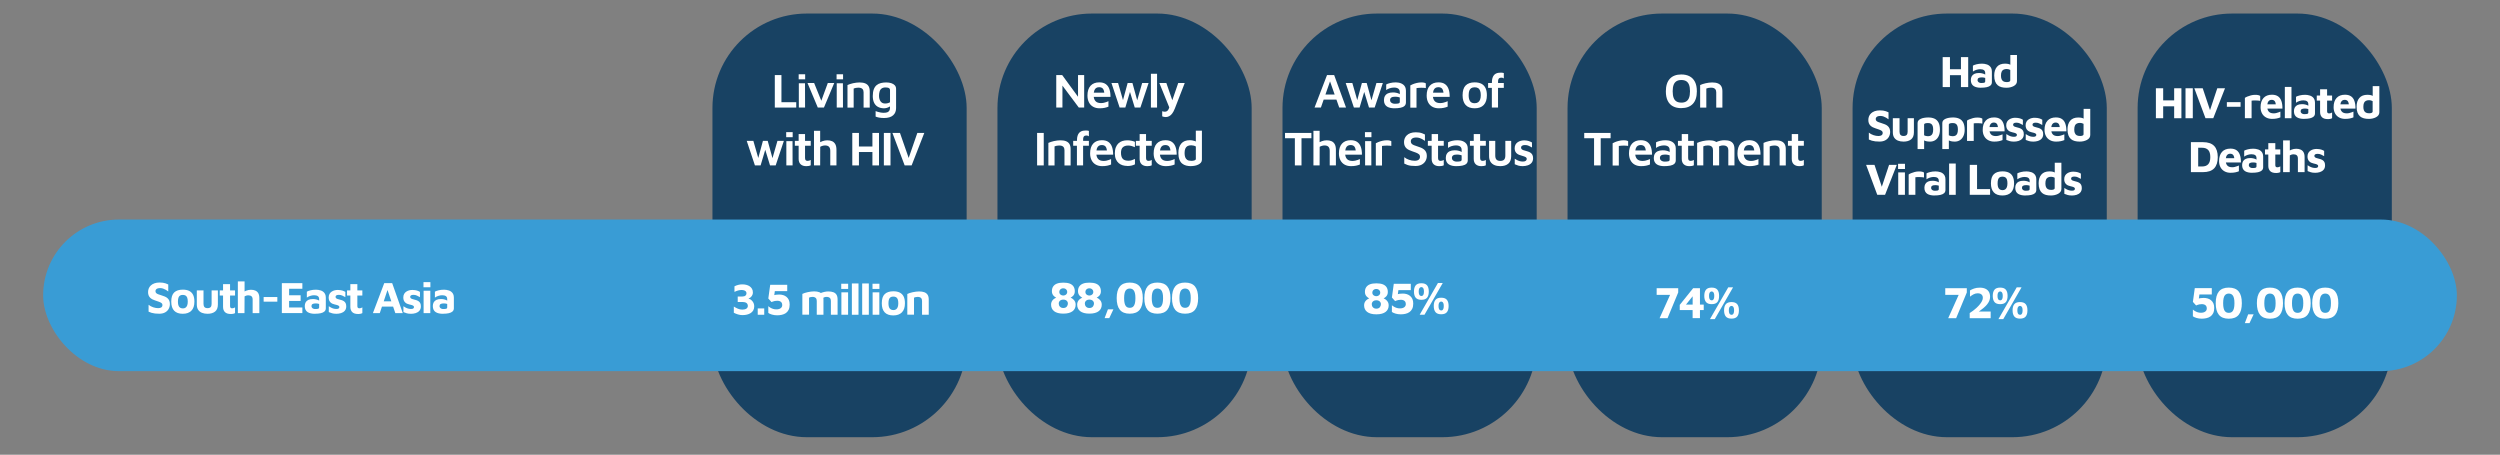 <?xml version="1.0" encoding="UTF-8"?>
<svg id="Layer_1" data-name="Layer 1" xmlns="http://www.w3.org/2000/svg" viewBox="0 0 821.11 149.36">
  <rect x="0" y="0" width="821.11" height="149.36" fill="#808080" stroke="none"/>
  <defs>
    <style>
      .cls-1 {
        fill: #fff;
      }

      .cls-2 {
        fill: #184263;
      }

      .cls-3 {
        fill: #399cd5;
      }
    </style>
  </defs>
  <rect class="cls-2" x="234" y="4.45" width="83.49" height="139.15" rx="31.02" ry="31.02"/>
  <rect class="cls-2" x="327.61" y="4.45" width="83.49" height="139.15" rx="31.02" ry="31.02"/>
  <rect class="cls-2" x="421.23" y="4.45" width="83.49" height="139.15" rx="31.02" ry="31.02"/>
  <rect class="cls-2" x="514.85" y="4.45" width="83.49" height="139.15" rx="31.02" ry="31.02"/>
  <rect class="cls-2" x="608.47" y="4.45" width="83.49" height="139.15" rx="31.02" ry="31.02"/>
  <rect class="cls-2" x="702.09" y="4.45" width="83.49" height="139.15" rx="31.02" ry="31.02"/>
  <rect class="cls-3" x="14.17" y="72.11" width="792.77" height="49.79" rx="24.89" ry="24.89"/>
  <g>
    <path class="cls-1" d="M254.48,35.33v-10.67h2.18v8.91h4.86v1.76h-7.04,0Z"/>
    <path class="cls-1" d="M262.32,26.06v-1.66h2.13v1.66h-2.13ZM262.37,35.33v-7.98h2.03l.02,7.98h-2.05Z"/>
    <path class="cls-1" d="M268.6,35.33l-3.38-8.06h2.18l2.61,6.46-.5.03,2.38-6.5h2.11l-3.38,8.06h-2.03.01Z"/>
    <path class="cls-1" d="M274.77,26.06v-1.66h2.13v1.66h-2.13ZM274.82,35.33v-7.98h2.03l.02,7.98h-2.05Z"/>
    <path class="cls-1" d="M278.34,27.94c.22-.11.49-.21.8-.32s.65-.2,1.01-.28.73-.14,1.1-.19c.37-.05.72-.07,1.05-.07.75,0,1.37.1,1.86.3.5.2.87.51,1.12.93s.38.97.38,1.66v5.38h-2.02v-5.02c0-.2-.03-.4-.08-.58-.05-.19-.14-.35-.27-.5-.13-.14-.3-.26-.53-.34-.22-.08-.51-.12-.86-.12-.27,0-.54.03-.82.08s-.51.12-.7.21v6.27h-2.03v-7.41Z"/>
    <path class="cls-1" d="M290.24,35.57c-.76-.02-1.4-.19-1.94-.5s-.94-.76-1.22-1.35-.42-1.32-.42-2.18.11-1.65.34-2.23c.22-.58.54-1.03.94-1.36s.87-.55,1.41-.68c.54-.13,1.11-.19,1.72-.19s1.19.08,1.67.24c.49.16.87.39,1.15.7.28.31.42.7.42,1.18v6.3c0,.49-.08.94-.24,1.34s-.4.74-.73,1.03-.73.51-1.22.66-1.08.23-1.76.23c-.63,0-1.18-.05-1.65-.14-.47-.1-.84-.2-1.12-.32v-1.81c.16.06.38.14.66.23s.6.17.95.23.7.1,1.06.1c.57,0,.99-.07,1.29-.22.29-.15.49-.35.6-.59.11-.25.16-.51.16-.8v-1.26l.46.35c-.18.2-.4.38-.66.54-.26.15-.55.28-.86.37-.32.09-.65.14-1,.14h-.01ZM290.68,34c.29,0,.57-.03.86-.1.28-.07.54-.17.78-.31v-3.97c0-.26-.07-.45-.2-.57-.13-.12-.31-.21-.53-.26-.22-.05-.46-.07-.71-.07-.57,0-1.01.12-1.32.35s-.54.56-.66.98-.19.88-.19,1.39c0,.78.17,1.4.51,1.86s.83.7,1.47.7h0Z"/>
    <path class="cls-1" d="M247.95,54.33l-2.69-8.06h2.18l1.92,6.7-.62.06,1.84-6.77h1.57l1.81,6.58h-.5l1.89-6.58h2.11l-2.69,8.06h-1.86l-1.76-5.76.35.1-1.68,5.66h-1.87Z"/>
    <path class="cls-1" d="M258.22,45.06v-1.66h2.13v1.66h-2.13ZM258.27,54.33v-7.98h2.03l.02,7.98h-2.05Z"/>
    <path class="cls-1" d="M264.87,54.58c-.83,0-1.47-.21-1.9-.62-.44-.41-.66-1-.66-1.78v-4.32h-1.25v-1.6h1.25v-2.22h2.1v2.22h1.87v1.6h-1.87v4c0,.33.06.58.19.74s.35.24.67.24c.17,0,.35-.03.54-.09s.34-.13.47-.22v1.76c-.21.11-.45.18-.7.22s-.49.06-.71.06h0Z"/>
    <path class="cls-1" d="M267.35,54.33v-11.36h2.03v4.69l-.75-.48c.43-.33.91-.6,1.46-.8.54-.2,1.09-.3,1.63-.3.61,0,1.14.1,1.58.3.45.2.8.53,1.05.98s.38,1.06.38,1.83v5.14h-2.03v-4.78c0-.6-.14-1.04-.42-1.34-.28-.29-.71-.44-1.27-.44-.29,0-.58.04-.86.13-.29.08-.54.19-.75.32l-.02,6.11h-2.03Z"/>
    <path class="cls-1" d="M279.93,54.33v-10.67h2.18v4.46h4.43v-4.46h2.16v10.67h-2.16v-4.4h-4.43v4.4h-2.18Z"/>
    <path class="cls-1" d="M290.3,54.33v-10.67h2.18v10.67h-2.18Z"/>
    <path class="cls-1" d="M297.13,54.33l-4.02-10.67h2.48l3.22,9.26h-.72l3.2-9.25,2.29-.02-4.16,10.67h-2.29Z"/>
  </g>
  <g>
    <path class="cls-1" d="M346.92,35.33v-10.67h1.95l5.82,7.97-.62,1.28v-9.25h2.02v10.67h-1.76l-5.97-8,.59-.98v8.98h-2.03Z"/>
    <path class="cls-1" d="M361.16,35.57c-.8,0-1.5-.16-2.1-.49s-1.06-.8-1.39-1.43c-.33-.63-.5-1.39-.5-2.27,0-1.41.34-2.48,1.02-3.22s1.63-1.11,2.86-1.11c.89,0,1.6.19,2.14.58.54.38.93.93,1.18,1.64s.37,1.55.36,2.54h-6.24l-.16-1.38h4.78l-.38.58c-.02-.84-.17-1.45-.44-1.82-.27-.37-.71-.55-1.3-.55-.36,0-.68.08-.95.25-.27.17-.48.44-.62.82-.14.38-.22.91-.22,1.58,0,.83.2,1.47.59,1.91s1,.66,1.81.66c.33,0,.65-.04.95-.1.3-.07.59-.15.85-.25s.48-.19.66-.27v1.79c-.37.16-.8.29-1.27.39s-1.02.15-1.62.15h0Z"/>
    <path class="cls-1" d="M367.74,35.33l-2.69-8.06h2.18l1.92,6.7-.62.06,1.84-6.77h1.57l1.81,6.58h-.5l1.89-6.58h2.11l-2.69,8.06h-1.86l-1.76-5.76.35.1-1.68,5.66h-1.87Z"/>
    <path class="cls-1" d="M380.03,35.33h-2.02v-11.1h2.02v11.1Z"/>
    <path class="cls-1" d="M382.97,38.45c-.23,0-.46-.02-.68-.06s-.41-.1-.57-.18v-1.68c.15.05.29.09.43.12.14.03.28.04.43.04.3,0,.55-.07.75-.22.2-.14.38-.37.52-.68.14-.31.26-.7.34-1.17l.03,1.09-3.44-8.45h2.3l2.08,6.02h-.24l2.06-6.02h2.14l-3.25,8.38c-.28.71-.58,1.27-.9,1.68s-.65.69-1,.86c-.35.17-.69.26-1.03.26h.03Z"/>
    <path class="cls-1" d="M340.63,54.33v-10.67h2.18v10.67h-2.18Z"/>
    <path class="cls-1" d="M344.32,46.94c.22-.11.49-.21.8-.32s.65-.2,1.01-.28.73-.14,1.1-.19.72-.07,1.05-.07c.75,0,1.37.1,1.86.3.5.2.87.51,1.12.93.25.42.38.97.38,1.66v5.38h-2.02v-5.02c0-.2-.03-.4-.08-.58-.05-.19-.14-.35-.27-.5-.13-.14-.3-.26-.53-.34-.22-.08-.51-.12-.86-.12-.27,0-.54.03-.82.08-.28.05-.51.12-.7.21v6.27h-2.03v-7.41Z"/>
    <path class="cls-1" d="M353.71,54.33v-6.46h-1.23v-1.6h1.25v-.26c0-.54.06-1,.18-1.38.12-.37.27-.68.47-.92s.42-.42.67-.54c.25-.12.51-.21.79-.25s.55-.06.83-.06c.16,0,.33,0,.51.03.18.02.34.05.46.1v1.79c-.1-.09-.2-.15-.31-.2s-.26-.07-.44-.07c-.15,0-.29,0-.43.04-.14.03-.26.09-.37.18s-.19.22-.25.39-.09.4-.09.69v.46h1.89v1.6h-1.9v6.46h-2.03Z"/>
    <path class="cls-1" d="M362.03,54.57c-.8,0-1.5-.16-2.1-.49s-1.06-.8-1.39-1.43c-.33-.63-.5-1.39-.5-2.27,0-1.41.34-2.48,1.02-3.22s1.63-1.11,2.86-1.11c.89,0,1.6.19,2.14.58.54.38.93.93,1.18,1.64s.37,1.55.36,2.54h-6.24l-.16-1.38h4.78l-.38.58c-.02-.84-.17-1.45-.44-1.82s-.71-.55-1.3-.55c-.36,0-.68.08-.95.25-.27.17-.48.44-.62.82-.14.38-.22.91-.22,1.58,0,.83.2,1.47.59,1.91s1,.66,1.81.66c.33,0,.65-.04.95-.1.3-.07.59-.15.85-.25s.48-.19.66-.27v1.79c-.37.16-.8.29-1.27.39s-1.02.15-1.62.15h0Z"/>
    <path class="cls-1" d="M370.26,54.5c-.53,0-1.05-.07-1.54-.22-.49-.15-.93-.39-1.31-.72s-.69-.76-.91-1.28-.34-1.16-.34-1.9.11-1.44.32-1.98c.21-.54.51-.99.88-1.34s.81-.6,1.3-.75c.5-.15,1.02-.23,1.58-.23.43,0,.86.04,1.31.13s.85.21,1.2.37v1.76c-.36-.16-.73-.29-1.09-.39s-.74-.15-1.12-.15c-.75,0-1.33.19-1.74.56-.42.37-.62.99-.62,1.84s.19,1.53.57,1.95c.38.43,1,.64,1.88.64.39,0,.78-.06,1.15-.18s.7-.26.99-.41v1.78c-.37.18-.76.32-1.17.41s-.85.14-1.34.14v-.03Z"/>
    <path class="cls-1" d="M376.87,54.58c-.83,0-1.47-.21-1.9-.62-.44-.41-.66-1-.66-1.78v-4.32h-1.25v-1.6h1.25v-2.22h2.1v2.22h1.87v1.6h-1.87v4c0,.33.06.58.19.74s.35.24.67.24c.17,0,.35-.03.54-.09s.34-.13.47-.22v1.76c-.21.11-.45.18-.7.22s-.49.06-.71.06h0Z"/>
    <path class="cls-1" d="M382.9,54.57c-.8,0-1.5-.16-2.1-.49s-1.06-.8-1.39-1.43c-.33-.63-.5-1.39-.5-2.27,0-1.41.34-2.48,1.02-3.22s1.63-1.11,2.86-1.11c.89,0,1.6.19,2.14.58.54.38.93.93,1.18,1.64s.37,1.55.36,2.54h-6.24l-.16-1.38h4.78l-.38.58c-.02-.84-.17-1.45-.44-1.82s-.71-.55-1.3-.55c-.36,0-.68.08-.95.25-.27.17-.48.44-.62.82-.14.38-.22.91-.22,1.58,0,.83.2,1.47.59,1.91s1,.66,1.81.66c.33,0,.65-.04.95-.1.3-.07.59-.15.85-.25s.48-.19.66-.27v1.79c-.37.16-.8.29-1.27.39s-1.02.15-1.62.15h0Z"/>
    <path class="cls-1" d="M391.17,54.57c-.55,0-1.08-.06-1.58-.19-.5-.13-.94-.35-1.33-.67s-.69-.76-.9-1.33-.33-1.29-.33-2.16c0-1.29.31-2.31.94-3.06s1.58-1.12,2.86-1.12c.18,0,.42.02.7.06.29.04.58.11.89.22s.57.26.79.47l-.45.64v-4.51h2v9.52c0,.36-.1.68-.31.94s-.49.49-.84.66c-.35.18-.74.31-1.17.39-.43.08-.85.13-1.28.13h0ZM391.23,52.84c.44,0,.8-.05,1.1-.16.29-.11.44-.26.44-.46v-4.1c-.23-.14-.49-.24-.75-.3-.27-.06-.52-.1-.77-.1-.49,0-.9.09-1.22.26-.32.18-.56.45-.72.83s-.24.86-.24,1.45c0,.51.06.96.19,1.34s.35.69.66.9c.31.22.75.33,1.3.33h0Z"/>
  </g>
  <g>
    <path class="cls-1" d="M431.75,35.33l4.1-10.67h2.35l3.9,10.67h-2.24l-3.49-9.94.96-.08-3.49,10.02h-2.1,0ZM433.91,32.72l.51-1.66h4.98l.18,1.66h-5.67Z"/>
    <path class="cls-1" d="M444.68,35.33l-2.69-8.06h2.18l1.92,6.7-.62.06,1.84-6.77h1.57l1.81,6.58h-.5l1.89-6.58h2.11l-2.69,8.06h-1.86l-1.76-5.76.35.1-1.68,5.66h-1.87Z"/>
    <path class="cls-1" d="M457.96,35.57c-.45,0-.88-.04-1.28-.13-.41-.09-.77-.23-1.09-.42-.32-.2-.57-.47-.76-.82s-.28-.78-.28-1.3.11-1.01.34-1.38c.22-.38.55-.67.98-.86s.96-.3,1.59-.3c.38,0,.74.03,1.07.1.33.07.63.16.9.28s.49.25.66.38l.14,1.14c-.22-.15-.51-.27-.86-.36s-.72-.14-1.13-.14c-.57,0-.99.09-1.26.27-.28.18-.42.46-.42.85,0,.27.07.49.22.66s.34.31.58.4c.23.09.48.14.74.14.59,0,1.01-.04,1.27-.12s.39-.25.39-.52v-3.18c0-.52-.17-.9-.5-1.14s-.79-.36-1.39-.36c-.46,0-.93.08-1.41.23s-.87.35-1.17.6v-1.84c.29-.18.72-.34,1.3-.48s1.2-.21,1.86-.21c.28,0,.57.03.88.08s.61.14.89.26c.28.12.54.28.78.49s.42.47.56.78.21.7.21,1.14v3.82c0,.5-.16.89-.48,1.18-.32.28-.76.48-1.33.59-.57.11-1.23.17-2,.17h0Z"/>
    <path class="cls-1" d="M463.21,35.33v-7.28c.15-.1.41-.22.79-.38s.82-.3,1.32-.42,1.01-.18,1.52-.18c.38,0,.69.03.92.09s.41.13.54.22v1.54c-.21-.03-.46-.06-.73-.08-.27-.02-.55-.03-.83-.02-.28,0-.56.02-.82.04s-.49.05-.68.08v6.42h-2.03v-.03Z"/>
    <path class="cls-1" d="M472.57,35.57c-.8,0-1.5-.16-2.1-.49s-1.06-.8-1.39-1.43c-.33-.63-.5-1.39-.5-2.27,0-1.41.34-2.48,1.02-3.22s1.63-1.11,2.86-1.11c.89,0,1.6.19,2.14.58.54.38.93.93,1.18,1.64s.37,1.55.36,2.54h-6.24l-.16-1.38h4.78l-.38.58c-.02-.84-.17-1.45-.44-1.82-.27-.37-.71-.55-1.3-.55-.36,0-.68.08-.95.25-.27.17-.48.44-.62.82-.14.38-.22.91-.22,1.58,0,.83.2,1.47.59,1.91s1,.66,1.81.66c.33,0,.65-.04.95-.1.3-.07.59-.15.85-.25s.48-.19.66-.27v1.79c-.37.16-.8.29-1.27.39s-1.02.15-1.62.15h0Z"/>
    <path class="cls-1" d="M484.35,35.57c-1.32,0-2.32-.37-2.98-1.1-.66-.74-.99-1.8-.99-3.18,0-1.48.34-2.56,1.02-3.23s1.66-1.01,2.94-1.01c.9,0,1.64.16,2.24.47.6.32,1.04.79,1.34,1.42.29.63.44,1.41.44,2.35,0,1.39-.34,2.45-1.03,3.18-.69.74-1.68,1.1-2.97,1.1h0ZM484.35,33.9c.47,0,.85-.11,1.14-.32s.51-.51.65-.9c.14-.39.21-.86.21-1.4,0-.61-.07-1.1-.22-1.49-.14-.38-.36-.67-.66-.85-.29-.18-.67-.27-1.13-.27s-.85.1-1.14.29-.5.48-.63.86c-.13.38-.2.87-.2,1.46,0,.85.15,1.5.46,1.95s.81.67,1.5.67h.02Z"/>
    <path class="cls-1" d="M489.99,35.33v-6.46h-1.23v-1.6h1.25v-.26c0-.54.06-1,.18-1.38.12-.37.27-.68.47-.92s.42-.42.67-.54.51-.21.79-.25.55-.06.83-.06c.16,0,.33.01.51.03.18.02.34.05.46.1v1.79c-.1-.09-.2-.15-.31-.2-.11-.05-.26-.07-.44-.07-.15,0-.29.01-.43.04-.14.03-.26.09-.37.18s-.19.22-.25.39-.09.4-.09.69v.46h1.89v1.6h-1.9v6.46h-2.03Z"/>
    <path class="cls-1" d="M425.29,54.33v-8.93h-3.23v-1.74h8.66v1.74h-3.25v8.93h-2.18Z"/>
    <path class="cls-1" d="M431.39,54.33v-11.36h2.03v4.69l-.75-.48c.43-.33.91-.6,1.46-.8.54-.2,1.09-.3,1.63-.3.61,0,1.14.1,1.58.3.45.2.8.53,1.05.98s.38,1.06.38,1.83v5.14h-2.03v-4.78c0-.6-.14-1.04-.42-1.34-.28-.29-.71-.44-1.27-.44-.29,0-.58.04-.86.13-.29.08-.54.19-.75.32l-.02,6.11h-2.03Z"/>
    <path class="cls-1" d="M443.75,54.57c-.8,0-1.5-.16-2.1-.49s-1.06-.8-1.39-1.43c-.33-.63-.5-1.39-.5-2.27,0-1.41.34-2.48,1.02-3.22s1.63-1.11,2.86-1.11c.89,0,1.6.19,2.14.58.54.38.93.93,1.18,1.64s.37,1.55.36,2.54h-6.24l-.16-1.38h4.78l-.38.58c-.02-.84-.17-1.45-.44-1.82s-.71-.55-1.3-.55c-.36,0-.68.08-.95.25-.27.17-.48.44-.62.82-.14.38-.22.91-.22,1.58,0,.83.2,1.47.59,1.91s1,.66,1.81.66c.33,0,.65-.04.95-.1.3-.07.59-.15.85-.25s.48-.19.66-.27v1.79c-.37.16-.8.29-1.27.39s-1.02.15-1.62.15h0Z"/>
    <path class="cls-1" d="M448.31,45.06v-1.66h2.13v1.66h-2.13ZM448.36,54.33v-7.98h2.03l.02,7.98h-2.05Z"/>
    <path class="cls-1" d="M451.88,54.33v-7.28c.15-.1.41-.22.79-.38s.82-.3,1.32-.42,1.01-.18,1.52-.18c.38,0,.69.03.92.09s.41.13.54.22v1.54c-.21-.03-.46-.06-.73-.08-.27-.02-.55-.03-.83-.02-.28,0-.56.02-.82.04s-.49.05-.68.08v6.42h-2.03v-.03Z"/>
    <path class="cls-1" d="M464.87,54.52c-.54,0-1.03-.03-1.45-.08-.42-.05-.81-.14-1.15-.26-.35-.12-.7-.27-1.05-.45v-2.1c.45.36.97.65,1.58.86s1.22.31,1.85.31c.58,0,1.01-.12,1.3-.34.29-.23.44-.56.44-1,0-.33-.12-.6-.36-.8s-.56-.38-.95-.53c-.39-.15-.83-.3-1.3-.46-.33-.12-.65-.25-.97-.39s-.6-.33-.85-.55c-.25-.22-.45-.5-.6-.84s-.22-.75-.22-1.24c0-.39.07-.78.22-1.17.15-.38.38-.73.69-1.03s.71-.55,1.2-.73c.49-.18,1.08-.27,1.76-.27.43,0,.8.03,1.13.08.33.05.64.13.94.24s.61.24.93.4v2.1c-.26-.18-.53-.35-.82-.52s-.59-.3-.92-.41c-.33-.11-.67-.17-1.05-.18-.38,0-.71.03-.99.13-.28.1-.49.24-.64.43-.15.19-.22.42-.22.69,0,.33.09.59.27.79s.44.36.77.49.71.26,1.14.4c.42.13.81.27,1.18.42.37.16.69.35.98.58.28.24.51.52.67.86.17.34.25.76.25,1.25,0,.6-.14,1.15-.42,1.65s-.69.9-1.24,1.21c-.55.3-1.25.46-2.09.46h-.01Z"/>
    <path class="cls-1" d="M472.78,54.58c-.83,0-1.47-.21-1.9-.62-.44-.41-.66-1-.66-1.78v-4.32h-1.25v-1.6h1.25v-2.22h2.1v2.22h1.87v1.6h-1.87v4c0,.33.06.58.19.74s.35.24.67.24c.17,0,.35-.03.54-.09s.34-.13.47-.22v1.76c-.21.11-.45.18-.7.22s-.49.06-.71.06h0Z"/>
    <path class="cls-1" d="M478.27,54.57c-.45,0-.88-.04-1.28-.13-.41-.09-.77-.23-1.09-.42-.32-.2-.57-.47-.76-.82s-.28-.78-.28-1.3.11-1.01.34-1.38c.22-.38.55-.67.98-.86s.96-.3,1.59-.3c.38,0,.74.03,1.07.1.33.07.63.16.9.28s.49.25.66.38l.14,1.14c-.22-.15-.51-.27-.86-.36s-.72-.14-1.13-.14c-.57,0-.99.09-1.26.27-.28.18-.42.46-.42.85,0,.27.07.49.22.66s.34.31.58.4c.23.09.48.14.74.14.59,0,1.01-.04,1.27-.12s.39-.25.39-.52v-3.18c0-.52-.17-.9-.5-1.14-.33-.24-.79-.36-1.39-.36-.46,0-.93.08-1.41.23-.48.15-.87.35-1.17.6v-1.84c.29-.18.72-.34,1.3-.48s1.2-.21,1.86-.21c.28,0,.57.03.88.08.31.05.61.14.89.26.28.12.54.28.78.49s.42.47.56.78.21.7.21,1.14v3.82c0,.5-.16.89-.48,1.18-.32.28-.76.48-1.33.59-.57.11-1.23.17-2,.17h0Z"/>
    <path class="cls-1" d="M486.6,54.58c-.83,0-1.47-.21-1.9-.62-.44-.41-.66-1-.66-1.78v-4.32h-1.25v-1.6h1.25v-2.22h2.1v2.22h1.87v1.6h-1.87v4c0,.33.06.58.19.74s.35.24.67.24c.17,0,.35-.03.54-.09s.34-.13.47-.22v1.76c-.21.11-.45.18-.7.22s-.49.06-.71.06h0Z"/>
    <path class="cls-1" d="M492.76,54.57c-.75,0-1.39-.12-1.94-.36s-.98-.6-1.28-1.08c-.3-.48-.46-1.09-.46-1.84v-5.02h2.03v4.82c0,.6.13,1.04.4,1.33s.68.43,1.25.43,1.01-.14,1.27-.43c.26-.29.39-.73.39-1.33v-4.82h1.92v5.02c0,1.11-.32,1.93-.95,2.47s-1.51.81-2.63.81Z"/>
    <path class="cls-1" d="M500.15,54.57c-.58,0-1.07-.06-1.47-.18-.41-.12-.79-.27-1.17-.44v-1.82c.25.16.5.31.78.46.27.14.57.26.88.34.31.09.65.13,1.02.13.43,0,.74-.08.95-.25.21-.17.31-.37.31-.6s-.08-.4-.24-.52-.37-.23-.62-.31c-.26-.08-.53-.17-.82-.26-.27-.06-.54-.15-.81-.26-.27-.11-.52-.25-.74-.43s-.4-.41-.54-.7c-.13-.28-.2-.63-.2-1.03,0-.48.1-.89.29-1.22s.44-.6.75-.8.65-.35,1.02-.44.74-.14,1.09-.14c.61.02,1.1.09,1.47.22.37.12.72.28,1.06.47l.02,1.65c-.37-.2-.74-.39-1.09-.55-.35-.17-.75-.25-1.2-.25-.42,0-.74.07-.97.22-.23.14-.34.34-.34.6,0,.22.07.41.21.54s.32.25.54.32.47.15.74.22c.27.08.54.16.83.25.29.09.55.22.8.39s.45.4.6.68.23.66.23,1.13c-.01.62-.18,1.12-.5,1.5s-.74.65-1.26.82c-.52.17-1.06.26-1.62.26h0Z"/>
  </g>
  <g>
    <path class="cls-1" d="M552.21,35.52c-1.06,0-1.96-.2-2.72-.6-.76-.4-1.34-1.01-1.74-1.82-.41-.82-.61-1.85-.61-3.1,0-1.82.44-3.2,1.32-4.14s2.13-1.4,3.75-1.4c1.07,0,1.98.2,2.74.61s1.34,1.01,1.75,1.82.62,1.84.62,3.1c0,1.81-.44,3.19-1.32,4.12s-2.14,1.4-3.78,1.4h-.01ZM552.21,33.71c.64,0,1.17-.12,1.59-.38.42-.25.74-.65.95-1.19.21-.54.32-1.26.32-2.16s-.11-1.61-.32-2.15c-.21-.54-.53-.93-.95-1.18s-.95-.37-1.59-.37-1.14.13-1.56.38-.74.65-.95,1.18c-.21.54-.32,1.26-.32,2.15s.11,1.62.32,2.16.53.94.95,1.18c.42.25.94.37,1.56.37h0Z"/>
    <path class="cls-1" d="M558.39,27.94c.22-.11.49-.21.8-.32s.65-.2,1.01-.28.73-.14,1.1-.19c.37-.05.72-.07,1.05-.07.75,0,1.37.1,1.86.3.5.2.87.51,1.12.93s.38.97.38,1.66v5.38h-2.02v-5.02c0-.2-.03-.4-.08-.58-.05-.19-.14-.35-.27-.5-.13-.14-.3-.26-.53-.34-.22-.08-.51-.12-.86-.12-.27,0-.54.03-.82.08s-.51.12-.7.21v6.27h-2.03v-7.41Z"/>
    <path class="cls-1" d="M523.56,54.33v-8.93h-3.23v-1.74h8.66v1.74h-3.25v8.93h-2.18Z"/>
    <path class="cls-1" d="M529.66,54.33v-7.28c.15-.1.41-.22.79-.38s.82-.3,1.32-.42,1.01-.18,1.52-.18c.38,0,.69.03.92.09s.41.13.54.22v1.54c-.21-.03-.46-.06-.73-.08-.27-.02-.55-.03-.83-.02-.28,0-.56.02-.82.04s-.49.05-.68.08v6.42h-2.03v-.03Z"/>
    <path class="cls-1" d="M539.02,54.57c-.8,0-1.5-.16-2.1-.49s-1.06-.8-1.39-1.43-.5-1.39-.5-2.27c0-1.41.34-2.48,1.02-3.22s1.63-1.11,2.86-1.11c.89,0,1.6.19,2.14.58.54.38.93.93,1.18,1.64s.37,1.55.36,2.54h-6.24l-.16-1.38h4.78l-.38.58c-.02-.84-.17-1.45-.44-1.82s-.71-.55-1.3-.55c-.36,0-.68.08-.95.25s-.48.44-.62.82-.22.91-.22,1.58c0,.83.2,1.47.59,1.91s1,.66,1.81.66c.33,0,.65-.04.95-.1.3-.07.59-.15.85-.25.26-.1.48-.19.66-.27v1.79c-.37.16-.8.29-1.27.39s-1.02.15-1.62.15h-.01Z"/>
    <path class="cls-1" d="M546.59,54.57c-.45,0-.88-.04-1.28-.13-.41-.09-.77-.23-1.09-.42-.32-.2-.57-.47-.76-.82s-.28-.78-.28-1.3.11-1.01.34-1.38c.22-.38.55-.67.98-.86s.96-.3,1.59-.3c.38,0,.74.03,1.07.1s.63.16.9.28.49.25.66.38l.14,1.14c-.22-.15-.51-.27-.86-.36s-.72-.14-1.13-.14c-.57,0-.99.09-1.26.27-.28.18-.42.46-.42.85,0,.27.07.49.22.66s.34.31.58.4c.23.09.48.14.74.14.59,0,1.01-.04,1.27-.12s.39-.25.39-.52v-3.18c0-.52-.17-.9-.5-1.14-.33-.24-.79-.36-1.39-.36-.46,0-.93.08-1.41.23-.48.15-.87.35-1.17.6v-1.84c.29-.18.72-.34,1.3-.48s1.2-.21,1.86-.21c.28,0,.57.03.88.08.31.05.61.14.89.26s.54.28.78.49.42.47.56.78.21.7.21,1.14v3.82c0,.5-.16.89-.48,1.18-.32.28-.76.48-1.33.59s-1.23.17-2,.17h0Z"/>
    <path class="cls-1" d="M554.92,54.58c-.83,0-1.47-.21-1.9-.62-.44-.41-.66-1-.66-1.78v-4.32h-1.25v-1.6h1.25v-2.22h2.1v2.22h1.87v1.6h-1.87v4c0,.33.06.58.19.74s.35.24.67.24c.17,0,.35-.03.54-.09s.34-.13.47-.22v1.76c-.21.11-.45.18-.7.22s-.49.06-.71.06h0Z"/>
    <path class="cls-1" d="M564.64,48.95v5.38h-2.02v-5.02c0-.2-.03-.4-.08-.58-.05-.19-.14-.35-.27-.5-.13-.14-.3-.26-.53-.34-.22-.08-.51-.12-.86-.12-.27,0-.53.03-.78.08-.25.05-.47.12-.66.21v6.27h-2.03v-7.39c.22-.11.49-.21.8-.32s.65-.2,1.01-.28.73-.14,1.1-.19.72-.07,1.05-.07c.75,0,1.36.1,1.84.3.48.2.84.51,1.08.93.24.42.36.97.36,1.66v-.02ZM562.46,47.41c.34-.29.73-.53,1.17-.73s.9-.35,1.38-.46.94-.16,1.38-.16c.75,0,1.36.1,1.84.3.48.2.84.51,1.08.93.24.42.36.97.36,1.66v5.38h-2.02v-5.02c0-.2-.03-.4-.08-.58-.05-.19-.14-.35-.27-.5-.13-.14-.3-.26-.53-.34-.22-.08-.51-.12-.86-.12-.27,0-.53.04-.78.11-.25.08-.47.19-.66.34l-2-.8h0Z"/>
    <path class="cls-1" d="M574.65,54.57c-.8,0-1.5-.16-2.1-.49s-1.06-.8-1.39-1.43-.5-1.39-.5-2.27c0-1.41.34-2.48,1.02-3.22s1.63-1.11,2.86-1.11c.89,0,1.6.19,2.14.58.54.38.93.93,1.18,1.64s.37,1.55.36,2.54h-6.24l-.16-1.38h4.78l-.38.58c-.02-.84-.17-1.45-.44-1.82s-.71-.55-1.3-.55c-.36,0-.68.08-.95.25s-.48.44-.62.82-.22.91-.22,1.58c0,.83.2,1.47.59,1.91s1,.66,1.81.66c.33,0,.65-.04.95-.1.3-.07.59-.15.85-.25.26-.1.48-.19.66-.27v1.79c-.37.16-.8.29-1.27.39s-1.02.15-1.62.15h-.01Z"/>
    <path class="cls-1" d="M579.21,46.94c.22-.11.49-.21.8-.32s.65-.2,1.01-.28.73-.14,1.1-.19.72-.07,1.05-.07c.75,0,1.37.1,1.86.3.5.2.87.51,1.12.93.25.42.38.97.38,1.66v5.38h-2.02v-5.02c0-.2-.03-.4-.08-.58-.05-.19-.14-.35-.27-.5-.13-.14-.3-.26-.53-.34-.22-.08-.51-.12-.86-.12-.27,0-.54.03-.82.08-.28.05-.51.12-.7.21v6.27h-2.03v-7.41Z"/>
    <path class="cls-1" d="M591.05,54.58c-.83,0-1.47-.21-1.9-.62-.44-.41-.66-1-.66-1.78v-4.32h-1.25v-1.6h1.25v-2.22h2.1v2.22h1.87v1.6h-1.87v4c0,.33.06.58.19.74s.35.24.67.24c.17,0,.35-.03.54-.09s.34-.13.47-.22v1.76c-.21.11-.45.18-.7.22s-.49.06-.71.06h0Z"/>
  </g>
  <g>
    <path class="cls-1" d="M52.28,103.04c-.5,0-.95-.02-1.36-.07-.4-.05-.78-.12-1.12-.22-.34-.1-.68-.23-1-.38v-2.27c.45.36.96.64,1.53.83.57.19,1.11.28,1.62.28.45,0,.8-.09,1.04-.26.24-.17.36-.44.36-.79,0-.27-.11-.48-.33-.64-.22-.16-.51-.3-.88-.43-.36-.12-.77-.26-1.22-.42-.29-.09-.57-.2-.84-.34s-.52-.31-.74-.52c-.22-.21-.39-.47-.52-.77s-.19-.68-.19-1.12c0-.4.07-.79.22-1.17s.38-.71.69-1c.31-.29.71-.53,1.19-.7.48-.17,1.05-.26,1.7-.26.4,0,.76.02,1.07.07s.61.12.89.21c.29.09.58.21.87.36v2.3c-.23-.19-.48-.36-.76-.52s-.57-.3-.88-.41c-.3-.11-.62-.17-.96-.18-.29,0-.57.02-.81.09-.25.07-.44.18-.58.33s-.21.35-.21.58c0,.28.08.49.25.65s.4.29.69.39c.29.1.62.21.99.33.4.12.77.25,1.11.39s.64.32.89.54c.25.22.45.48.59.8.14.31.21.69.21,1.14,0,.59-.14,1.13-.41,1.61-.28.49-.67.87-1.19,1.15s-1.16.42-1.92.42Z"/>
    <path class="cls-1" d="M60.04,103.06c-1.26,0-2.21-.34-2.84-1.01-.63-.67-.95-1.66-.95-2.97,0-1.41.32-2.42.97-3.03.64-.61,1.58-.92,2.82-.92.83,0,1.54.14,2.1.42s.99.71,1.28,1.29c.29.58.43,1.33.43,2.24,0,1.31-.33,2.3-.99,2.97-.66.67-1.6,1.01-2.83,1.01ZM60.04,101.3c.36,0,.67-.09.91-.26.24-.17.42-.42.54-.75.12-.33.18-.73.18-1.22,0-.55-.06-.99-.18-1.31-.12-.32-.31-.55-.55-.69s-.55-.21-.9-.21c-.37,0-.68.07-.91.22-.24.15-.41.38-.52.7-.11.32-.17.75-.17,1.29,0,.75.13,1.31.39,1.67s.67.55,1.22.55Z"/>
    <path class="cls-1" d="M68.15,103.06c-.69,0-1.3-.11-1.83-.32-.53-.22-.94-.55-1.24-1s-.44-1.03-.44-1.75v-4.62h2.2v4.44c0,.47.11.82.32,1.05.21.23.55.35,1.01.35s.81-.12,1.02-.35.31-.58.31-1.05v-4.44h2.06v4.62c0,1.06-.3,1.84-.91,2.33s-1.44.74-2.49.74Z"/>
    <path class="cls-1" d="M75.82,103.13c-.87,0-1.51-.2-1.93-.61-.42-.41-.63-.99-.63-1.73v-3.73h-1.09v-1.68h1.09v-2.05h2.3v2.05h1.64v1.68h-1.64v3.45c0,.26.05.44.16.57s.29.18.55.18c.15,0,.31-.03.49-.09s.32-.13.44-.22v1.89c-.21.11-.43.18-.67.23-.24.04-.47.07-.7.07Z"/>
    <path class="cls-1" d="M78.12,102.84v-10.41h2.21v4.42l-.93-.5c.39-.34.86-.63,1.39-.85.54-.22,1.08-.33,1.64-.33s1.02.09,1.43.27c.41.18.74.46.97.86.23.4.35.95.35,1.64v4.9h-2.2v-4.44c0-.49-.12-.85-.36-1.07s-.59-.33-1.05-.33c-.24,0-.47.03-.7.1s-.41.15-.54.24l-.03,5.5h-2.18Z"/>
    <path class="cls-1" d="M86.59,99.08v-1.52h4.5v1.52h-4.5Z"/>
    <path class="cls-1" d="M92.57,102.84v-9.84h6.74v1.84h-4.35v2.14h3.78v1.86h-3.78v2.15h4.35v1.84h-6.74Z"/>
    <path class="cls-1" d="M103.38,103.06c-.45,0-.88-.04-1.28-.13s-.75-.22-1.05-.41c-.3-.19-.53-.45-.7-.78-.17-.33-.25-.74-.25-1.23,0-.46.1-.87.29-1.21.19-.34.48-.61.88-.8.39-.19.89-.28,1.49-.28.33,0,.66.03.97.1s.6.16.85.28c.25.12.45.25.6.38l.09,1.06c-.2-.12-.43-.21-.71-.28-.28-.07-.57-.1-.88-.1-.48,0-.83.07-1.05.21-.22.14-.33.37-.33.67,0,.19.05.35.16.5s.25.26.44.34c.18.08.37.12.57.12.5,0,.85-.03,1.05-.1.2-.07.3-.21.3-.41v-2.74c0-.45-.14-.78-.43-.98-.29-.2-.7-.3-1.23-.3-.43,0-.87.08-1.31.23-.44.15-.79.34-1.07.55v-1.95c.25-.16.65-.3,1.19-.44s1.14-.21,1.81-.21c.24,0,.5.02.78.06.29.04.57.11.86.21s.55.25.79.45c.24.2.44.45.58.75s.22.68.22,1.14v3.52c-.01.42-.16.76-.44,1.02-.29.26-.7.45-1.23.57-.54.12-1.18.18-1.94.18Z"/>
    <path class="cls-1" d="M110.42,103.06c-.53,0-.99-.06-1.36-.17-.38-.11-.74-.24-1.07-.38v-1.93c.21.14.44.28.69.42s.54.26.85.35c.31.09.64.13.98.13s.6-.06.74-.18.21-.27.21-.45c0-.17-.07-.3-.22-.41s-.34-.19-.58-.26c-.24-.07-.49-.13-.75-.19-.24-.05-.47-.13-.71-.23-.24-.1-.45-.24-.63-.42-.19-.18-.34-.4-.45-.66-.11-.26-.17-.58-.17-.95,0-.48.09-.88.28-1.2.19-.32.43-.58.74-.77s.63-.34.99-.42c.35-.08.7-.12,1.03-.11.61.02,1.09.09,1.45.2.36.11.69.26.98.44v1.73c-.33-.19-.67-.36-1-.52-.33-.16-.71-.24-1.13-.24-.38,0-.66.06-.83.18-.17.12-.25.28-.25.47s.06.33.17.44c.11.11.26.19.45.26.19.06.39.13.62.18.25.06.5.13.76.21.26.08.51.2.74.35.23.15.42.36.56.63s.21.63.21,1.07c0,.6-.17,1.08-.49,1.44-.31.36-.72.61-1.22.77-.5.15-1.04.23-1.62.23Z"/>
    <path class="cls-1" d="M117.63,103.13c-.87,0-1.51-.2-1.93-.61-.42-.41-.63-.99-.63-1.73v-3.73h-1.09v-1.68h1.09v-2.05h2.3v2.05h1.64v1.68h-1.64v3.45c0,.26.05.44.16.57s.29.18.55.18c.15,0,.31-.03.49-.09s.32-.13.44-.22v1.89c-.21.11-.43.18-.67.23-.24.04-.47.07-.7.07Z"/>
    <path class="cls-1" d="M122.48,102.84l3.72-9.84h2.61l3.48,9.84h-2.45l-3.14-9.28,1.17-.1-3.13,9.38h-2.26ZM124.57,100.71l.49-1.75h4.47l.22,1.75h-5.18Z"/>
    <path class="cls-1" d="M134.93,103.06c-.53,0-.99-.06-1.36-.17-.38-.11-.74-.24-1.07-.38v-1.93c.21.14.44.28.69.42s.54.26.85.35c.31.09.64.13.98.13s.6-.06.74-.18.21-.27.21-.45c0-.17-.07-.3-.22-.41s-.34-.19-.58-.26c-.24-.07-.49-.13-.75-.19-.24-.05-.47-.13-.71-.23-.24-.1-.45-.24-.63-.42-.19-.18-.34-.4-.45-.66-.11-.26-.17-.58-.17-.95,0-.48.09-.88.28-1.2.19-.32.43-.58.74-.77s.63-.34.99-.42c.35-.08.7-.12,1.03-.11.61.02,1.09.09,1.45.2.36.11.69.26.98.44v1.73c-.33-.19-.67-.36-1-.52-.33-.16-.71-.24-1.13-.24-.38,0-.66.06-.83.18-.17.12-.25.28-.25.47s.06.33.17.44c.11.11.26.19.45.26.19.06.39.13.62.18.25.06.5.13.76.21.26.08.51.2.74.35.23.15.42.36.56.63s.21.63.21,1.07c0,.6-.17,1.08-.49,1.44-.31.36-.72.61-1.22.77-.5.15-1.04.23-1.62.23Z"/>
    <path class="cls-1" d="M139.09,94.36v-1.7h2.27v1.7h-2.27ZM139.13,102.84v-7.36h2.2v7.36s-2.2,0-2.2,0Z"/>
    <path class="cls-1" d="M145.44,103.06c-.45,0-.88-.04-1.28-.13s-.75-.22-1.05-.41c-.3-.19-.53-.45-.7-.78-.17-.33-.25-.74-.25-1.23,0-.46.1-.87.29-1.21.19-.34.48-.61.88-.8.39-.19.89-.28,1.49-.28.33,0,.66.03.97.1s.6.16.85.28c.25.12.45.25.6.38l.09,1.06c-.2-.12-.43-.21-.71-.28-.28-.07-.57-.1-.88-.1-.48,0-.83.07-1.05.21-.22.14-.33.37-.33.67,0,.19.05.35.16.5s.25.26.44.34c.18.08.37.12.57.12.5,0,.85-.03,1.05-.1.2-.07.3-.21.3-.41v-2.74c0-.45-.14-.78-.43-.98-.29-.2-.7-.3-1.23-.3-.43,0-.87.08-1.31.23-.44.15-.79.34-1.07.55v-1.95c.25-.16.65-.3,1.19-.44s1.14-.21,1.81-.21c.24,0,.5.02.78.06.29.04.57.11.86.21s.55.25.79.45c.24.2.44.45.58.75s.22.68.22,1.14v3.52c-.01.42-.16.76-.44,1.02-.29.26-.7.45-1.23.57-.54.12-1.18.18-1.94.18Z"/>
  </g>
  <g>
    <path class="cls-1" d="M243.9,103.5c-.53,0-1.04-.08-1.53-.23-.49-.15-.94-.33-1.35-.54v-2.04c.43.27.88.5,1.33.7s.93.3,1.45.3c.56,0,1-.1,1.33-.31.32-.21.49-.51.49-.9s-.14-.71-.41-.94-.76-.35-1.45-.35h-1.46v-1.8h1.49c.47,0,.82-.1,1.05-.3.23-.2.34-.44.34-.73s-.07-.49-.22-.65c-.15-.16-.34-.27-.59-.35s-.52-.11-.81-.11c-.33,0-.68.04-1.03.13-.35.08-.79.25-1.3.49v-1.83c.36-.19.76-.34,1.2-.46.44-.12.89-.18,1.36-.18s.89.05,1.31.15.79.26,1.11.48.58.49.78.83c.2.34.29.74.29,1.22,0,.28-.05.53-.15.75-.1.23-.23.43-.38.6-.15.17-.31.31-.48.41s-.31.16-.44.19c.2.06.41.16.63.3.22.14.43.32.62.54.19.22.35.47.46.76s.18.61.18.97c0,.52-.1.96-.31,1.33-.21.36-.49.66-.85.89-.36.23-.76.4-1.22.51-.45.11-.93.16-1.43.16Z"/>
    <path class="cls-1" d="M248.87,103.38v-2.08h2.14v2.08h-2.14Z"/>
    <path class="cls-1" d="M255.29,103.56c-.64,0-1.22-.08-1.75-.24-.53-.16-.92-.34-1.19-.54v-2.23c.17.17.38.33.65.49s.57.3.91.41c.34.11.7.16,1.07.16.31,0,.59-.03.83-.1.24-.07.44-.16.6-.29.17-.12.29-.27.38-.44.08-.17.13-.36.13-.57,0-.35-.07-.63-.22-.84s-.34-.36-.59-.45c-.25-.09-.52-.14-.81-.14s-.59.03-.84.08c-.26.05-.47.12-.66.19-.18.07-.31.13-.39.17l-1.06-1.18.62-4.51h5.59v2.08h-4.07l-.38,2.71-1.58-.5c.4-.37.89-.65,1.45-.82.57-.17,1.21-.26,1.94-.26.45,0,.88.06,1.29.18.41.12.77.31,1.1.58.32.26.58.6.77,1.01.19.41.28.92.28,1.52,0,.69-.11,1.26-.34,1.72-.23.46-.53.82-.91,1.08-.38.26-.82.45-1.31.56-.49.11-.99.17-1.5.17Z"/>
    <path class="cls-1" d="M270.46,98.37v5.01h-2.2v-4.57c0-.19-.03-.36-.08-.52s-.13-.29-.24-.41c-.11-.11-.26-.2-.44-.27s-.41-.1-.68-.1c-.23,0-.43.03-.63.08-.19.05-.35.11-.46.17v5.6h-2.2v-6.83c.19-.1.43-.2.74-.3.3-.1.64-.19,1-.27.36-.08.73-.14,1.1-.19.37-.05.71-.07,1.02-.07.67,0,1.23.09,1.69.26.46.17.8.45,1.03.83.23.38.35.9.35,1.56ZM268.21,97.06c.3-.27.67-.5,1.11-.7.43-.2.89-.36,1.37-.47.48-.11.93-.17,1.34-.17.67,0,1.23.09,1.69.26.46.17.8.45,1.03.83.23.38.35.9.35,1.56v5.01h-2.2v-4.57c0-.19-.03-.36-.08-.52s-.13-.29-.24-.41c-.11-.11-.26-.2-.44-.27-.19-.06-.41-.1-.68-.1-.23,0-.43.03-.63.1-.19.06-.35.15-.46.24l-2.15-.81Z"/>
    <path class="cls-1" d="M276.3,94.9v-1.7h2.27v1.7h-2.27ZM276.35,103.38v-7.36h2.2v7.36s-2.2,0-2.2,0Z"/>
    <path class="cls-1" d="M281.97,103.38h-2.18v-10.28h2.18v10.28Z"/>
    <path class="cls-1" d="M285.36,103.38h-2.18v-10.28h2.18v10.28Z"/>
    <path class="cls-1" d="M286.57,94.9v-1.7h2.27v1.7h-2.27ZM286.61,103.38v-7.36h2.2v7.36s-2.2,0-2.2,0Z"/>
    <path class="cls-1" d="M293.41,103.6c-1.26,0-2.21-.34-2.84-1.01-.63-.67-.95-1.66-.95-2.97,0-1.41.32-2.42.97-3.03.64-.61,1.58-.92,2.82-.92.83,0,1.54.14,2.1.42s.99.71,1.28,1.29c.29.58.43,1.33.43,2.24,0,1.31-.33,2.3-.99,2.97-.66.67-1.6,1.01-2.83,1.01ZM293.41,101.85c.36,0,.67-.09.91-.26.24-.17.42-.42.54-.75.12-.33.18-.73.18-1.22,0-.55-.06-.99-.18-1.31-.12-.32-.31-.55-.55-.69s-.55-.21-.9-.21c-.37,0-.68.07-.91.22-.24.15-.41.38-.52.7-.11.32-.17.75-.17,1.29,0,.75.13,1.31.39,1.67s.67.55,1.22.55Z"/>
    <path class="cls-1" d="M298.01,96.55c.19-.1.43-.2.74-.3.3-.1.64-.19,1-.27.36-.08.73-.14,1.1-.19.37-.05.71-.07,1.02-.07.67,0,1.24.09,1.71.26.47.17.83.45,1.08.83.25.38.38.9.38,1.56v5.01h-2.2v-4.57c0-.19-.03-.36-.08-.52-.05-.16-.14-.29-.24-.41-.11-.11-.26-.2-.44-.27-.19-.06-.41-.1-.68-.1-.23,0-.45.03-.68.08-.23.05-.4.11-.52.17v5.6h-2.2v-6.83Z"/>
  </g>
  <g>
    <path class="cls-1" d="M349.23,103.01c-.69,0-1.28-.07-1.78-.21-.5-.14-.92-.34-1.25-.6-.33-.26-.58-.57-.74-.94-.16-.36-.24-.76-.24-1.19,0-.33.05-.63.16-.89.11-.26.25-.48.42-.66.17-.18.35-.34.55-.46.19-.13.37-.23.54-.29-.13-.07-.27-.16-.44-.27-.16-.11-.32-.25-.46-.42s-.27-.38-.36-.61c-.09-.24-.14-.51-.14-.81,0-.61.13-1.13.41-1.55s.68-.74,1.24-.96c.56-.22,1.26-.32,2.12-.32s1.56.11,2.11.32c.55.22.96.54,1.23.96.27.42.41.94.41,1.55,0,.3-.04.58-.13.81s-.21.44-.35.61-.3.31-.46.42c-.16.11-.3.19-.44.25.18.07.36.17.55.3.19.13.37.29.54.48.17.19.3.41.41.66.11.26.16.55.16.88,0,.43-.08.83-.24,1.19-.16.36-.41.68-.75.94-.33.26-.75.46-1.26.6-.51.14-1.1.21-1.78.21ZM349.23,101.16c.3,0,.55-.05.75-.15.19-.1.34-.22.45-.38s.19-.31.24-.48c.05-.17.07-.33.07-.49,0-.22-.06-.42-.17-.61-.11-.19-.28-.35-.5-.47-.22-.12-.5-.18-.83-.18s-.61.06-.83.18c-.22.12-.39.28-.5.47-.11.19-.17.4-.17.61,0,.16.02.32.07.49.04.17.12.33.24.48s.27.28.46.38c.2.1.44.15.74.15ZM349.23,97.06c.21,0,.41-.04.6-.13.2-.09.36-.22.49-.39.13-.17.2-.39.2-.64s-.06-.46-.18-.64c-.12-.18-.27-.32-.46-.42s-.41-.15-.66-.15-.46.05-.66.15-.35.24-.46.42c-.12.18-.18.4-.18.64s.06.47.19.64c.13.17.29.3.5.39.21.09.41.13.6.13Z"/>
    <path class="cls-1" d="M357.8,103.01c-.69,0-1.28-.07-1.78-.21-.5-.14-.92-.34-1.25-.6-.33-.26-.58-.57-.74-.94-.16-.36-.24-.76-.24-1.19,0-.33.05-.63.16-.89.11-.26.25-.48.42-.66.17-.18.35-.34.55-.46.19-.13.37-.23.54-.29-.13-.07-.27-.16-.44-.27-.16-.11-.32-.25-.46-.42s-.27-.38-.36-.61c-.09-.24-.14-.51-.14-.81,0-.61.13-1.13.41-1.55s.68-.74,1.24-.96c.56-.22,1.26-.32,2.12-.32s1.56.11,2.11.32c.55.22.96.54,1.23.96.27.42.41.94.41,1.55,0,.3-.04.58-.13.81s-.21.44-.35.61-.3.31-.46.42c-.16.11-.3.19-.44.25.18.07.36.17.55.3.19.13.37.29.54.48.17.19.3.41.41.66.11.26.16.55.16.88,0,.43-.08.83-.24,1.19-.16.36-.41.68-.75.94-.33.26-.75.46-1.26.6-.51.14-1.1.21-1.78.21ZM357.8,101.16c.3,0,.55-.05.75-.15.19-.1.34-.22.45-.38s.19-.31.24-.48c.05-.17.07-.33.07-.49,0-.22-.06-.42-.17-.61-.11-.19-.28-.35-.5-.47-.22-.12-.5-.18-.83-.18s-.61.06-.83.18c-.22.12-.39.28-.5.47-.11.19-.17.4-.17.61,0,.16.02.32.07.49.04.17.12.33.24.48s.27.28.46.38c.2.1.44.15.74.15ZM357.8,97.06c.21,0,.41-.04.6-.13.2-.09.36-.22.49-.39.13-.17.2-.39.2-.64s-.06-.46-.18-.64c-.12-.18-.27-.32-.46-.42s-.41-.15-.66-.15-.46.05-.66.15-.35.24-.46.42c-.12.18-.18.4-.18.64s.06.47.19.64c.13.17.29.3.5.39.21.09.41.13.6.13Z"/>
    <path class="cls-1" d="M362.8,104.49l1.09-2.89h1.8l-1.36,2.89h-1.53Z"/>
    <path class="cls-1" d="M371.06,103.03c-1.47,0-2.56-.43-3.25-1.28-.69-.85-1.04-2.13-1.04-3.83s.35-2.98,1.04-3.83,1.78-1.28,3.25-1.28,2.57.43,3.26,1.28,1.03,2.13,1.03,3.83-.34,2.98-1.03,3.83c-.69.85-1.77,1.28-3.26,1.28ZM371.06,101.1c.23,0,.45-.04.67-.11.22-.07.42-.22.6-.44.18-.22.32-.54.43-.96.11-.42.16-.98.16-1.67s-.05-1.24-.16-1.65c-.11-.41-.25-.73-.43-.94-.18-.22-.38-.36-.6-.44-.22-.08-.45-.12-.67-.12s-.45.04-.67.12c-.22.08-.42.23-.6.44s-.32.53-.42.94c-.1.41-.16.96-.16,1.65s.05,1.24.16,1.67c.1.42.24.74.42.96s.38.36.6.44c.22.07.44.11.67.11Z"/>
    <path class="cls-1" d="M380.14,103.03c-1.47,0-2.56-.43-3.25-1.28-.69-.85-1.04-2.13-1.04-3.83s.35-2.98,1.04-3.83,1.78-1.28,3.25-1.28,2.57.43,3.26,1.28,1.03,2.13,1.03,3.83-.34,2.98-1.03,3.83c-.69.85-1.77,1.28-3.26,1.28ZM380.14,101.1c.23,0,.45-.04.67-.11.22-.07.42-.22.6-.44.18-.22.32-.54.43-.96.11-.42.16-.98.16-1.67s-.05-1.24-.16-1.65c-.11-.41-.25-.73-.43-.94-.18-.22-.38-.36-.6-.44-.22-.08-.45-.12-.67-.12s-.45.04-.67.12c-.22.08-.42.23-.6.44s-.32.53-.42.94c-.1.41-.16.96-.16,1.65s.05,1.24.16,1.67c.1.42.24.74.42.96s.38.36.6.44c.22.07.44.11.67.11Z"/>
    <path class="cls-1" d="M389.23,103.03c-1.47,0-2.56-.43-3.25-1.28-.69-.85-1.04-2.13-1.04-3.83s.35-2.98,1.04-3.83,1.78-1.28,3.25-1.28,2.57.43,3.26,1.28,1.03,2.13,1.03,3.83-.34,2.98-1.03,3.83c-.69.85-1.77,1.28-3.26,1.28ZM389.23,101.1c.23,0,.45-.04.67-.11.22-.07.42-.22.6-.44.18-.22.32-.54.43-.96.11-.42.16-.98.16-1.67s-.05-1.24-.16-1.65c-.11-.41-.25-.73-.43-.94-.18-.22-.38-.36-.6-.44-.22-.08-.45-.12-.67-.12s-.45.04-.67.12c-.22.08-.42.23-.6.44s-.32.53-.42.94c-.1.41-.16.96-.16,1.65s.05,1.24.16,1.67c.1.42.24.74.42.96s.38.36.6.44c.22.07.44.11.67.11Z"/>
  </g>
  <g>
    <path class="cls-1" d="M452.04,103.24c-.69,0-1.28-.07-1.78-.21-.5-.14-.92-.34-1.25-.6-.33-.26-.58-.57-.74-.94-.16-.36-.24-.76-.24-1.19,0-.33.05-.63.16-.89.11-.26.25-.48.42-.66.17-.18.35-.34.55-.46.19-.13.37-.23.54-.29-.13-.07-.27-.16-.44-.27-.16-.11-.32-.25-.46-.42s-.27-.38-.36-.61c-.09-.24-.14-.51-.14-.81,0-.61.13-1.13.41-1.55s.68-.74,1.24-.96c.56-.22,1.26-.32,2.12-.32s1.56.11,2.11.32c.55.22.96.54,1.23.96.27.42.41.94.41,1.55,0,.3-.04.58-.13.81s-.21.44-.35.61-.3.31-.46.42c-.16.11-.3.19-.44.25.18.07.36.17.55.3.19.13.37.29.54.48.17.19.3.41.41.66.11.26.16.55.16.88,0,.43-.08.83-.24,1.19-.16.36-.41.68-.75.94-.33.26-.75.46-1.26.6-.51.14-1.1.21-1.78.21ZM452.04,101.38c.3,0,.55-.05.75-.15.19-.1.34-.22.45-.38s.19-.31.24-.48c.05-.17.07-.33.07-.49,0-.22-.06-.42-.17-.61-.11-.19-.28-.35-.5-.47-.22-.12-.5-.18-.83-.18s-.61.06-.83.18c-.22.12-.39.28-.5.47-.11.19-.17.4-.17.61,0,.16.02.32.07.49.04.17.12.33.24.48s.27.28.46.38c.2.1.44.15.74.15ZM452.04,97.28c.21,0,.41-.04.6-.13.2-.09.36-.22.49-.39.13-.17.2-.39.2-.64s-.06-.46-.18-.64c-.12-.18-.27-.32-.46-.42s-.41-.15-.66-.15-.46.05-.66.15-.35.24-.46.42c-.12.18-.18.4-.18.64s.06.47.19.64c.13.17.29.3.5.39.21.09.41.13.6.13Z"/>
    <path class="cls-1" d="M460.1,103.24c-.64,0-1.22-.08-1.75-.24-.53-.16-.92-.34-1.19-.54v-2.23c.17.17.38.33.65.49s.57.3.91.41c.34.11.7.16,1.07.16.31,0,.59-.03.83-.1.24-.07.44-.16.6-.29.17-.12.29-.27.38-.44.08-.17.13-.36.13-.57,0-.35-.07-.63-.22-.84s-.34-.36-.59-.45c-.25-.09-.52-.14-.81-.14s-.59.03-.84.08c-.26.05-.47.12-.66.19-.18.07-.31.13-.39.17l-1.06-1.18.62-4.51h5.59v2.08h-4.07l-.38,2.71-1.58-.5c.4-.37.89-.65,1.45-.82.57-.17,1.21-.26,1.94-.26.45,0,.88.06,1.29.18.41.12.77.31,1.1.58.32.26.58.6.77,1.01.19.41.28.92.28,1.52,0,.69-.11,1.26-.34,1.72-.23.46-.53.82-.91,1.08-.38.26-.82.45-1.31.56-.49.11-.99.17-1.5.17Z"/>
    <path class="cls-1" d="M466.84,98.47c-.86,0-1.47-.23-1.86-.69-.38-.46-.57-1.13-.57-2.03s.19-1.57.57-2.03c.38-.46,1-.69,1.86-.69s1.49.23,1.87.69c.38.46.57,1.13.57,2.03s-.19,1.57-.57,2.03c-.38.46-1,.69-1.87.69ZM466.84,97.22c.13,0,.26-.03.38-.1.13-.07.24-.21.33-.43.09-.22.14-.53.14-.93s-.05-.72-.14-.93c-.09-.21-.2-.35-.33-.42s-.26-.11-.38-.11c-.12,0-.25.04-.38.11s-.25.21-.35.42c-.09.21-.14.52-.14.93s.05.71.14.93c.09.22.21.36.35.43.14.07.26.1.38.1ZM466.28,103.38l6-10.43h1.58l-6,10.43h-1.58ZM473.35,103.22c-.86,0-1.47-.23-1.86-.69-.38-.46-.58-1.13-.58-2.03s.19-1.57.58-2.03c.38-.46,1-.69,1.86-.69s1.49.23,1.87.69c.38.46.57,1.13.57,2.03s-.19,1.57-.57,2.03c-.38.46-1,.69-1.87.69ZM473.35,101.97c.13,0,.26-.03.38-.1.13-.07.24-.21.33-.43.09-.22.14-.53.14-.93s-.05-.72-.14-.93c-.09-.21-.21-.35-.33-.42-.13-.07-.26-.11-.38-.11-.12,0-.25.04-.38.11s-.25.21-.35.42c-.09.21-.14.52-.14.93s.05.71.14.93c.09.22.21.36.35.43s.27.1.38.1Z"/>
  </g>
  <g>
    <path class="cls-1" d="M545.09,104.49l3.69-8.2.37.55h-5.03v-2.18h7.08v1.39l-3.5,8.45h-2.61Z"/>
    <path class="cls-1" d="M555.93,104.49v-2.64h-4.23v-1.71l4.41-5.49h2.23v5.4h1.24v1.8h-1.24v2.64h-2.4ZM553.74,100.05h2.2v-2.73l-2.2,2.73Z"/>
    <path class="cls-1" d="M562.19,99.9c-.86,0-1.47-.23-1.86-.69-.38-.46-.57-1.13-.57-2.03s.19-1.57.57-2.03c.38-.46,1-.69,1.86-.69s1.49.23,1.87.69c.38.46.57,1.13.57,2.03s-.19,1.57-.57,2.03c-.38.46-1,.69-1.87.69ZM562.19,98.65c.13,0,.26-.03.38-.1.13-.07.24-.21.33-.43.09-.22.14-.53.14-.93s-.05-.72-.14-.93c-.09-.21-.2-.35-.33-.42s-.26-.11-.38-.11c-.12,0-.25.04-.38.11s-.25.21-.35.42c-.09.21-.14.52-.14.93s.05.71.14.93c.09.22.21.36.35.43.14.07.26.1.38.1ZM561.63,104.81l6-10.43h1.58l-6,10.43h-1.58ZM568.7,104.65c-.86,0-1.47-.23-1.86-.69-.38-.46-.58-1.13-.58-2.03s.19-1.57.58-2.03c.38-.46,1-.69,1.86-.69s1.49.23,1.87.69c.38.46.57,1.13.57,2.03s-.19,1.57-.57,2.03c-.38.46-1,.69-1.87.69ZM568.7,103.4c.13,0,.26-.03.38-.1.13-.07.24-.21.33-.43.09-.22.14-.53.14-.93s-.05-.72-.14-.93c-.09-.21-.21-.35-.33-.42-.13-.07-.26-.11-.38-.11-.12,0-.25.04-.38.11s-.25.21-.35.42c-.09.21-.14.52-.14.93s.05.71.14.93c.09.22.21.36.35.43s.27.1.38.1Z"/>
  </g>
  <g>
    <path class="cls-1" d="M639.88,104.49l3.69-8.2.37.55h-5.03v-2.18h7.08v1.39l-3.5,8.45h-2.61Z"/>
    <path class="cls-1" d="M646.94,104.49v-1.68c.33-.2.7-.44,1.09-.74.39-.29.78-.62,1.16-.97s.72-.72,1.03-1.09c.31-.37.56-.75.75-1.13.19-.38.28-.73.28-1.05,0-.35-.07-.64-.22-.86s-.35-.38-.6-.49c-.25-.1-.54-.15-.88-.15-.47,0-.91.11-1.31.32s-.81.47-1.21.79v-2.05c.38-.24.84-.45,1.36-.63.53-.19,1.15-.28,1.88-.28s1.34.12,1.84.36c.5.24.88.58,1.14,1.03.25.45.38.99.38,1.63,0,.46-.09.9-.27,1.32-.18.42-.43.81-.73,1.18s-.64.71-1.02,1.03c-.37.32-.75.62-1.13.89-.38.28-.73.53-1.05.77l-.46-.37h4.85v2.18h-6.89Z"/>
    <path class="cls-1" d="M656.94,99.9c-.86,0-1.47-.23-1.86-.69-.38-.46-.57-1.13-.57-2.03s.19-1.57.57-2.03c.38-.46,1-.69,1.86-.69s1.49.23,1.87.69c.38.46.57,1.13.57,2.03s-.19,1.57-.57,2.03c-.38.46-1,.69-1.87.69ZM656.94,98.65c.13,0,.26-.03.38-.1.13-.07.24-.21.33-.43.09-.22.14-.53.14-.93s-.05-.72-.14-.93c-.09-.21-.2-.35-.33-.42s-.26-.11-.38-.11c-.12,0-.25.04-.38.11s-.25.21-.35.42c-.09.21-.14.52-.14.93s.05.71.14.93c.09.22.21.36.35.43.14.07.26.1.38.1ZM656.38,104.81l6-10.43h1.58l-6,10.43h-1.58ZM663.46,104.65c-.86,0-1.47-.23-1.86-.69-.38-.46-.58-1.13-.58-2.03s.19-1.57.58-2.03c.38-.46,1-.69,1.86-.69s1.49.23,1.87.69c.38.46.57,1.13.57,2.03s-.19,1.57-.57,2.03c-.38.46-1,.69-1.87.69ZM663.46,103.4c.13,0,.26-.03.38-.1.13-.07.24-.21.33-.43.09-.22.14-.53.14-.93s-.05-.72-.14-.93c-.09-.21-.21-.35-.33-.42-.13-.07-.26-.11-.38-.11-.12,0-.25.04-.38.11s-.25.21-.35.42c-.09.21-.14.52-.14.93s.05.71.14.93c.09.22.21.36.35.43s.27.1.38.1Z"/>
  </g>
  <g>
    <path class="cls-1" d="M723.18,104.67c-.64,0-1.22-.08-1.75-.24-.53-.16-.92-.34-1.19-.54v-2.23c.17.17.38.33.65.49s.57.3.91.41c.34.11.7.16,1.07.16.31,0,.59-.03.83-.1.24-.07.44-.16.6-.29.17-.12.29-.27.38-.44.08-.17.13-.36.13-.57,0-.35-.07-.63-.22-.84s-.34-.36-.59-.45c-.25-.09-.52-.14-.81-.14s-.59.03-.84.08c-.26.05-.47.12-.66.19-.18.07-.31.13-.39.17l-1.06-1.18.62-4.51h5.59v2.08h-4.07l-.38,2.71-1.58-.5c.4-.37.89-.65,1.45-.82.57-.17,1.21-.26,1.94-.26.45,0,.88.06,1.29.18.41.12.77.31,1.1.58.32.26.58.6.77,1.01.19.41.28.92.28,1.52,0,.69-.11,1.26-.34,1.72-.23.46-.53.82-.91,1.08-.38.26-.82.45-1.31.56-.49.11-.99.17-1.5.17Z"/>
    <path class="cls-1" d="M732.03,104.68c-1.47,0-2.56-.43-3.25-1.28-.69-.85-1.04-2.13-1.04-3.83s.35-2.98,1.04-3.83,1.78-1.28,3.25-1.28,2.57.43,3.26,1.28,1.03,2.13,1.03,3.83-.34,2.98-1.03,3.83c-.69.85-1.77,1.28-3.26,1.28ZM732.03,102.75c.23,0,.45-.04.67-.11.22-.07.42-.22.6-.44.18-.22.32-.54.43-.96.11-.42.16-.98.16-1.67s-.05-1.24-.16-1.65c-.11-.41-.25-.73-.43-.94-.18-.22-.38-.36-.6-.44-.22-.08-.45-.12-.67-.12s-.45.04-.67.12c-.22.08-.42.23-.6.44s-.32.53-.42.94c-.1.41-.16.96-.16,1.65s.05,1.24.16,1.67c.1.42.24.74.42.96s.38.36.6.44c.22.07.44.11.67.11Z"/>
    <path class="cls-1" d="M737.3,106.14l1.09-2.89h1.8l-1.36,2.89h-1.53Z"/>
    <path class="cls-1" d="M745.55,104.68c-1.47,0-2.56-.43-3.25-1.28-.69-.85-1.04-2.13-1.04-3.83s.35-2.98,1.04-3.83,1.78-1.28,3.25-1.28,2.57.43,3.26,1.28,1.03,2.13,1.03,3.83-.34,2.98-1.03,3.83c-.69.85-1.77,1.28-3.26,1.28ZM745.55,102.75c.23,0,.45-.04.67-.11.22-.07.42-.22.6-.44.18-.22.32-.54.43-.96.11-.42.16-.98.16-1.67s-.05-1.24-.16-1.65c-.11-.41-.25-.73-.43-.94-.18-.22-.38-.36-.6-.44-.22-.08-.45-.12-.67-.12s-.45.04-.67.12c-.22.08-.42.23-.6.44s-.32.53-.42.94c-.1.41-.16.96-.16,1.65s.05,1.24.16,1.67c.1.42.24.74.42.96s.38.36.6.44c.22.07.44.11.67.11Z"/>
    <path class="cls-1" d="M754.64,104.68c-1.47,0-2.56-.43-3.25-1.28-.69-.85-1.04-2.13-1.04-3.83s.35-2.98,1.04-3.83,1.78-1.28,3.25-1.28,2.57.43,3.26,1.28,1.03,2.13,1.03,3.83-.34,2.98-1.03,3.83c-.69.85-1.77,1.28-3.26,1.28ZM754.64,102.75c.23,0,.45-.04.67-.11.22-.07.42-.22.6-.44.18-.22.32-.54.43-.96.11-.42.16-.98.16-1.67s-.05-1.24-.16-1.65c-.11-.41-.25-.73-.43-.94-.18-.22-.38-.36-.6-.44-.22-.08-.45-.12-.67-.12s-.45.04-.67.12c-.22.08-.42.23-.6.44s-.32.53-.42.94c-.1.41-.16.96-.16,1.65s.05,1.24.16,1.67c.1.42.24.74.42.96s.38.36.6.44c.22.07.44.11.67.11Z"/>
    <path class="cls-1" d="M763.72,104.68c-1.47,0-2.56-.43-3.25-1.28-.69-.85-1.04-2.13-1.04-3.83s.35-2.98,1.04-3.83,1.78-1.28,3.25-1.28,2.57.43,3.26,1.28,1.03,2.13,1.03,3.83-.34,2.98-1.03,3.83c-.69.85-1.77,1.28-3.26,1.28ZM763.72,102.75c.23,0,.45-.04.67-.11.22-.07.42-.22.6-.44.18-.22.32-.54.43-.96.11-.42.16-.98.16-1.67s-.05-1.24-.16-1.65c-.11-.41-.25-.73-.43-.94-.18-.22-.38-.36-.6-.44-.22-.08-.45-.12-.67-.12s-.45.04-.67.12c-.22.08-.42.23-.6.44s-.32.53-.42.94c-.1.41-.16.96-.16,1.65s.05,1.24.16,1.67c.1.42.24.74.42.96s.38.36.6.44c.22.07.44.11.67.11Z"/>
  </g>
  <g>
    <path class="cls-1" d="M638.06,28.6v-9.84h2.39v3.98h3.61v-3.98h2.38v9.84h-2.38v-3.91h-3.61v3.91h-2.39Z"/>
    <path class="cls-1" d="M650.59,28.82c-.45,0-.88-.04-1.28-.13s-.75-.22-1.05-.41c-.3-.19-.53-.45-.7-.78-.17-.33-.25-.74-.25-1.23,0-.46.1-.87.29-1.21.19-.34.48-.61.88-.8.39-.19.89-.28,1.49-.28.33,0,.66.03.97.1s.6.16.85.28c.25.12.45.25.6.38l.09,1.06c-.2-.12-.43-.21-.71-.28-.28-.07-.57-.1-.88-.1-.48,0-.83.07-1.05.21-.22.14-.33.37-.33.67,0,.19.05.35.16.5s.25.26.44.34c.18.08.37.12.57.12.5,0,.85-.03,1.05-.1.2-.07.3-.21.3-.41v-2.74c0-.45-.14-.78-.43-.98-.29-.2-.7-.3-1.23-.3-.43,0-.87.08-1.31.23-.44.15-.79.34-1.07.55v-1.95c.25-.16.65-.3,1.19-.44s1.14-.21,1.81-.21c.24,0,.5.02.78.06.29.04.57.11.86.21s.55.25.79.45c.24.2.44.45.58.75s.22.68.22,1.14v3.52c-.01.42-.16.76-.44,1.02-.29.26-.7.45-1.23.57-.54.12-1.18.18-1.94.18Z"/>
    <path class="cls-1" d="M658.98,28.82c-.58,0-1.11-.06-1.6-.19-.49-.13-.91-.34-1.26-.64-.35-.3-.63-.71-.83-1.23-.2-.52-.3-1.17-.3-1.95,0-1.21.3-2.16.89-2.86.59-.7,1.49-1.05,2.68-1.05.16,0,.36.01.62.04.25.02.52.09.8.18.28.1.52.27.74.5l-.44.68v-4.23h2.18v8.58c0,.36-.1.68-.29.95-.2.27-.46.49-.79.67-.33.18-.7.31-1.11.41s-.84.14-1.27.14ZM659.07,26.97c.35,0,.64-.05.86-.14.22-.09.33-.23.33-.42v-3.44c-.18-.1-.37-.17-.57-.23-.2-.05-.4-.08-.58-.08-.41,0-.76.07-1.05.21-.29.14-.5.37-.64.69-.14.32-.21.76-.21,1.31,0,.43.06.8.18,1.11s.31.55.58.72c.27.17.64.26,1.1.26Z"/>
    <path class="cls-1" d="M617.29,46.5c-.5,0-.95-.02-1.36-.07-.4-.05-.78-.12-1.12-.22-.34-.1-.68-.23-1-.38v-2.27c.45.36.96.64,1.53.83.57.19,1.11.28,1.62.28.45,0,.8-.09,1.04-.26.24-.17.36-.44.36-.79,0-.27-.11-.48-.33-.64-.22-.16-.51-.3-.88-.43-.36-.12-.77-.26-1.22-.42-.29-.09-.57-.2-.84-.34s-.52-.31-.74-.52c-.22-.21-.39-.47-.52-.77s-.19-.68-.19-1.12c0-.4.07-.79.22-1.17s.38-.71.69-1c.31-.29.71-.53,1.19-.7.48-.17,1.05-.26,1.7-.26.4,0,.76.02,1.07.07s.61.12.89.21c.29.09.58.21.87.36v2.3c-.23-.19-.48-.36-.76-.52s-.57-.3-.88-.41c-.3-.11-.62-.17-.96-.18-.29,0-.57.02-.81.09-.25.07-.44.18-.58.33s-.21.35-.21.58c0,.28.08.49.25.65s.4.29.69.39c.29.1.62.21.99.33.4.12.77.25,1.11.39s.64.32.89.54c.25.22.45.48.59.8.14.31.21.69.21,1.14,0,.59-.14,1.13-.41,1.61-.28.49-.67.87-1.19,1.15s-1.16.42-1.92.42Z"/>
    <path class="cls-1" d="M625.2,46.51c-.69,0-1.3-.11-1.83-.32-.53-.22-.94-.55-1.24-1s-.44-1.03-.44-1.75v-4.62h2.2v4.44c0,.47.11.82.32,1.05.21.23.55.35,1.01.35s.81-.12,1.02-.35.31-.58.31-1.05v-4.44h2.06v4.62c0,1.06-.3,1.84-.91,2.33s-1.44.74-2.49.74Z"/>
    <path class="cls-1" d="M633.84,46.51c-.15,0-.36-.01-.65-.04-.29-.03-.58-.1-.88-.2-.3-.1-.57-.26-.78-.48l.44-.69v3.86h-2.15v-8.55c0-.32.09-.6.28-.83.19-.23.44-.41.77-.56s.7-.26,1.13-.33.89-.11,1.38-.11c.75,0,1.4.13,1.97.38.57.25,1.01.67,1.33,1.26.32.59.48,1.4.48,2.42,0,.77-.13,1.44-.4,2.03-.26.58-.64,1.04-1.13,1.36-.49.32-1.08.49-1.78.49ZM633.19,44.74c.39,0,.72-.07.97-.21.25-.14.45-.37.58-.69.13-.32.2-.75.2-1.29,0-.45-.05-.84-.15-1.15s-.27-.56-.51-.73-.58-.26-1.01-.26c-.47,0-.81.05-1.01.14-.2.09-.3.21-.3.36v3.51c.19.11.39.19.62.24.23.05.43.07.6.07Z"/>
    <path class="cls-1" d="M641.96,46.51c-.15,0-.36-.01-.65-.04-.29-.03-.58-.1-.88-.2-.3-.1-.57-.26-.78-.48l.44-.69v3.86h-2.15v-8.55c0-.32.09-.6.28-.83.19-.23.44-.41.77-.56s.7-.26,1.13-.33.89-.11,1.38-.11c.75,0,1.4.13,1.97.38.57.25,1.01.67,1.33,1.26.32.59.48,1.4.48,2.42,0,.77-.13,1.44-.4,2.03-.26.58-.64,1.04-1.13,1.36-.49.32-1.08.49-1.78.49ZM641.31,44.74c.39,0,.72-.07.97-.21.25-.14.45-.37.58-.69.13-.32.2-.75.2-1.29,0-.45-.05-.84-.15-1.15s-.27-.56-.51-.73-.58-.26-1.01-.26c-.47,0-.81.05-1.01.14-.2.09-.3.21-.3.36v3.51c.19.11.39.19.62.24.23.05.43.07.6.07Z"/>
    <path class="cls-1" d="M646.06,46.29v-6.68c.14-.12.38-.25.74-.41.35-.15.76-.29,1.22-.41.46-.12.92-.18,1.38-.18s.83.03,1.09.1.47.16.6.27v1.61c-.17-.04-.38-.07-.63-.09-.26-.02-.52-.03-.8-.04s-.54,0-.78,0-.45.03-.62.06v5.77h-2.2Z"/>
    <path class="cls-1" d="M655.01,46.51c-.75,0-1.41-.15-1.98-.46-.58-.31-1.02-.75-1.34-1.33-.32-.58-.48-1.26-.48-2.06,0-1.3.32-2.3.97-3.02.64-.71,1.57-1.07,2.76-1.07.83,0,1.49.18,2,.53.51.35.88.87,1.11,1.55.24.68.35,1.5.34,2.48h-5.68l-.24-1.4h4.1l-.33.69c0-.8-.12-1.36-.34-1.68-.22-.32-.57-.49-1.06-.49-.28,0-.52.07-.75.21-.22.14-.39.37-.52.69-.12.32-.18.76-.18,1.32,0,.71.17,1.25.51,1.64s.88.58,1.63.58c.27,0,.55-.03.82-.1.27-.06.52-.14.76-.23.24-.09.44-.17.61-.24v1.89c-.35.15-.75.27-1.19.36s-.95.14-1.53.14Z"/>
    <path class="cls-1" d="M661.4,46.51c-.53,0-.99-.06-1.36-.17-.38-.11-.74-.24-1.07-.38v-1.93c.21.14.44.28.69.42s.54.26.85.35c.31.09.64.13.98.13s.6-.06.74-.18.21-.27.21-.45c0-.17-.07-.3-.22-.41s-.34-.19-.58-.26c-.24-.07-.49-.13-.75-.19-.24-.05-.47-.13-.71-.23-.24-.1-.45-.24-.63-.42-.19-.18-.34-.4-.45-.66-.11-.26-.17-.58-.17-.95,0-.48.09-.88.28-1.2.19-.32.43-.58.74-.77s.63-.34.99-.42c.35-.08.7-.12,1.03-.11.61.02,1.09.09,1.45.2.36.11.69.26.98.44v1.73c-.33-.19-.67-.36-1-.52-.33-.16-.71-.24-1.13-.24-.38,0-.66.06-.83.18-.17.12-.25.28-.25.47s.06.33.17.44c.11.11.26.19.45.26.19.06.39.13.62.18.25.06.5.13.76.21.26.08.51.2.74.35.23.15.42.36.56.63s.21.63.21,1.07c0,.6-.17,1.08-.49,1.44-.31.36-.72.61-1.22.77-.5.15-1.04.23-1.62.23Z"/>
    <path class="cls-1" d="M667.77,46.51c-.53,0-.99-.06-1.36-.17-.38-.11-.74-.24-1.07-.38v-1.93c.21.14.44.28.69.42s.54.26.85.35c.31.09.64.13.98.13s.6-.06.74-.18.21-.27.21-.45c0-.17-.07-.3-.22-.41s-.34-.19-.58-.26c-.24-.07-.49-.13-.75-.19-.24-.05-.47-.13-.71-.23-.24-.1-.45-.24-.63-.42-.19-.18-.34-.4-.45-.66-.11-.26-.17-.58-.17-.95,0-.48.09-.88.28-1.2.19-.32.43-.58.74-.77s.63-.34.99-.42c.35-.08.7-.12,1.03-.11.61.02,1.09.09,1.45.2.36.11.69.26.98.44v1.73c-.33-.19-.67-.36-1-.52-.33-.16-.71-.24-1.13-.24-.38,0-.66.06-.83.18-.17.12-.25.28-.25.47s.06.33.17.44c.11.11.26.19.45.26.19.06.39.13.62.18.25.06.5.13.76.21.26.08.51.2.74.35.23.15.42.36.56.63s.21.63.21,1.07c0,.6-.17,1.08-.49,1.44-.31.36-.72.61-1.22.77-.5.15-1.04.23-1.62.23Z"/>
    <path class="cls-1" d="M675.31,46.51c-.75,0-1.41-.15-1.98-.46-.58-.31-1.02-.75-1.34-1.33-.32-.58-.48-1.26-.48-2.06,0-1.3.32-2.3.97-3.02.64-.71,1.57-1.07,2.76-1.07.83,0,1.49.18,2,.53.51.35.88.87,1.11,1.55.24.68.35,1.5.34,2.48h-5.68l-.24-1.4h4.1l-.33.69c0-.8-.12-1.36-.34-1.68-.22-.32-.57-.49-1.06-.49-.28,0-.52.07-.75.21-.22.14-.39.37-.52.69-.12.32-.18.76-.18,1.32,0,.71.17,1.25.51,1.64s.88.58,1.63.58c.27,0,.55-.03.82-.1.27-.06.52-.14.76-.23.24-.09.44-.17.61-.24v1.89c-.35.15-.75.27-1.19.36s-.95.14-1.53.14Z"/>
    <path class="cls-1" d="M683.05,46.51c-.58,0-1.11-.06-1.6-.19-.49-.13-.91-.34-1.26-.64-.35-.3-.63-.71-.83-1.23-.2-.52-.3-1.17-.3-1.95,0-1.21.3-2.16.89-2.86.59-.7,1.49-1.05,2.68-1.05.16,0,.36.01.62.04.25.02.52.09.8.18.28.1.52.27.74.5l-.44.68v-4.23h2.18v8.58c0,.36-.1.68-.29.95-.2.27-.46.49-.79.67-.33.18-.7.31-1.11.41s-.84.14-1.27.14ZM683.14,44.67c.35,0,.64-.05.86-.14.22-.09.33-.23.33-.42v-3.44c-.18-.1-.37-.17-.57-.23-.2-.05-.4-.08-.58-.08-.41,0-.76.07-1.05.21-.29.14-.5.37-.64.69-.14.32-.21.76-.21,1.31,0,.43.06.8.18,1.11s.31.55.58.72c.27.17.64.26,1.1.26Z"/>
    <path class="cls-1" d="M616.58,63.99l-3.67-9.84h2.76l2.79,8.36h-.78l2.77-8.35h2.54s-3.85,9.82-3.85,9.82h-2.55Z"/>
    <path class="cls-1" d="M623.41,55.51v-1.7h2.27v1.7h-2.27ZM623.46,63.99v-7.36h2.2v7.36s-2.2,0-2.2,0Z"/>
    <path class="cls-1" d="M626.89,63.99v-6.68c.14-.12.38-.25.74-.41.35-.15.76-.29,1.22-.41.46-.12.92-.18,1.38-.18s.83.03,1.09.1.47.16.6.27v1.61c-.17-.04-.38-.07-.63-.09-.26-.02-.52-.03-.8-.04s-.54,0-.78,0-.45.03-.62.06v5.77h-2.2Z"/>
    <path class="cls-1" d="M635.34,64.21c-.45,0-.88-.04-1.28-.13s-.75-.22-1.05-.41c-.3-.19-.53-.45-.7-.78-.17-.33-.25-.74-.25-1.23,0-.46.1-.87.29-1.21.19-.34.48-.61.88-.8.39-.19.89-.28,1.49-.28.33,0,.66.03.97.1s.6.16.85.28c.25.12.45.25.6.38l.09,1.06c-.2-.12-.43-.21-.71-.28-.28-.07-.57-.1-.88-.1-.48,0-.83.07-1.05.21-.22.14-.33.37-.33.67,0,.19.05.35.16.5s.25.26.44.34c.18.08.37.12.57.12.5,0,.85-.03,1.05-.1.2-.07.3-.21.3-.41v-2.74c0-.45-.14-.78-.43-.98-.29-.2-.7-.3-1.23-.3-.43,0-.87.08-1.31.23-.44.15-.79.34-1.07.55v-1.95c.25-.16.65-.3,1.19-.44s1.14-.21,1.81-.21c.24,0,.5.02.78.06.29.04.57.11.86.21s.55.25.79.45c.24.2.44.45.58.75s.22.68.22,1.14v3.52c-.01.42-.16.76-.44,1.02-.29.26-.7.45-1.23.57-.54.12-1.18.18-1.94.18Z"/>
    <path class="cls-1" d="M642.35,63.99h-2.18v-10.28h2.18v10.28Z"/>
    <path class="cls-1" d="M646.96,63.99v-9.84h2.39v7.96h4.28v1.87h-6.67Z"/>
    <path class="cls-1" d="M657.7,64.21c-1.26,0-2.21-.34-2.84-1.01-.63-.67-.95-1.66-.95-2.97,0-1.41.32-2.42.97-3.03.64-.61,1.58-.92,2.82-.92.83,0,1.54.14,2.1.42s.99.71,1.28,1.29c.29.58.43,1.33.43,2.24,0,1.31-.33,2.3-.99,2.97-.66.67-1.6,1.01-2.83,1.01ZM657.7,62.46c.36,0,.67-.09.91-.26.24-.17.42-.42.54-.75.12-.33.18-.73.18-1.22,0-.55-.06-.99-.18-1.31-.12-.32-.31-.55-.55-.69s-.55-.21-.9-.21c-.37,0-.68.07-.91.22-.24.15-.41.38-.52.7-.11.32-.17.75-.17,1.29,0,.75.13,1.31.39,1.67s.67.55,1.22.55Z"/>
    <path class="cls-1" d="M665.18,64.21c-.45,0-.88-.04-1.28-.13s-.75-.22-1.05-.41c-.3-.19-.53-.45-.7-.78-.17-.33-.25-.74-.25-1.23,0-.46.1-.87.29-1.21.19-.34.48-.61.88-.8.39-.19.89-.28,1.49-.28.33,0,.66.03.97.1s.6.16.85.28c.25.12.45.25.6.38l.09,1.06c-.2-.12-.43-.21-.71-.28-.28-.07-.57-.1-.88-.1-.48,0-.83.07-1.05.21-.22.14-.33.37-.33.67,0,.19.05.35.16.5s.25.26.44.34c.18.08.37.12.57.12.5,0,.85-.03,1.05-.1.2-.07.3-.21.3-.41v-2.74c0-.45-.14-.78-.43-.98-.29-.2-.7-.3-1.23-.3-.43,0-.87.08-1.31.23-.44.15-.79.34-1.07.55v-1.95c.25-.16.65-.3,1.19-.44s1.14-.21,1.81-.21c.24,0,.5.02.78.06.29.04.57.11.86.21s.55.25.79.45c.24.2.44.45.58.75s.22.68.22,1.14v3.52c-.01.42-.16.76-.44,1.02-.29.26-.7.45-1.23.57-.54.12-1.18.18-1.94.18Z"/>
    <path class="cls-1" d="M673.57,64.21c-.58,0-1.11-.06-1.6-.19-.49-.13-.91-.34-1.26-.64-.35-.3-.63-.71-.83-1.23-.2-.52-.3-1.17-.3-1.95,0-1.21.3-2.16.89-2.86.59-.7,1.49-1.05,2.68-1.05.16,0,.36.01.62.04.25.02.52.09.8.18.28.1.52.27.74.5l-.44.68v-4.23h2.18v8.58c0,.36-.1.68-.29.95-.2.27-.46.49-.79.67-.33.18-.7.31-1.11.41s-.84.14-1.27.14ZM673.66,62.37c.35,0,.64-.05.86-.14.22-.09.33-.23.33-.42v-3.44c-.18-.1-.37-.17-.57-.23-.2-.05-.4-.08-.58-.08-.41,0-.76.07-1.05.21-.29.14-.5.37-.64.69-.14.32-.21.76-.21,1.31,0,.43.06.8.18,1.11s.31.55.58.72c.27.17.64.26,1.1.26Z"/>
    <path class="cls-1" d="M680.45,64.21c-.53,0-.99-.06-1.36-.17-.38-.11-.74-.24-1.07-.38v-1.93c.21.14.44.28.69.42s.54.26.85.35c.31.09.64.13.98.13s.6-.06.74-.18.21-.27.21-.45c0-.17-.07-.3-.22-.41s-.34-.19-.58-.26c-.24-.07-.49-.13-.75-.19-.24-.05-.47-.13-.71-.23-.24-.1-.45-.24-.63-.42-.19-.18-.34-.4-.45-.66-.11-.26-.17-.58-.17-.95,0-.48.09-.88.28-1.2.19-.32.43-.58.74-.77s.63-.34.99-.42c.35-.08.7-.12,1.03-.11.61.02,1.09.09,1.45.2.36.11.69.26.98.44v1.73c-.33-.19-.67-.36-1-.52-.33-.16-.71-.24-1.13-.24-.38,0-.66.06-.83.18-.17.12-.25.28-.25.47s.06.33.17.44c.11.11.26.19.45.26.19.06.39.13.62.18.25.06.5.13.76.21.26.08.51.2.74.35.23.15.42.36.56.63s.21.63.21,1.07c0,.6-.17,1.08-.49,1.44-.31.36-.72.61-1.22.77-.5.15-1.04.23-1.62.23Z"/>
  </g>
  <g>
    <path class="cls-1" d="M708.09,38.83v-9.84h2.39v3.98h3.61v-3.98h2.38v9.84h-2.38v-3.91h-3.61v3.91h-2.39Z"/>
    <path class="cls-1" d="M717.82,38.83v-9.84h2.39v9.84h-2.39Z"/>
    <path class="cls-1" d="M724.38,38.83l-3.67-9.84h2.76l2.79,8.36h-.78l2.77-8.35h2.54s-3.85,9.82-3.85,9.82h-2.55Z"/>
    <path class="cls-1" d="M731.4,35.07v-1.52h4.5v1.52h-4.5Z"/>
    <path class="cls-1" d="M737.32,38.83v-6.68c.14-.12.38-.25.74-.41.35-.15.76-.29,1.22-.41.46-.12.92-.18,1.38-.18s.83.03,1.09.1.47.16.6.27v1.61c-.17-.04-.38-.07-.63-.09-.26-.02-.52-.03-.8-.04s-.54,0-.78,0-.45.03-.62.06v5.77h-2.2Z"/>
    <path class="cls-1" d="M746.27,39.05c-.75,0-1.41-.15-1.98-.46-.58-.31-1.02-.75-1.34-1.33-.32-.58-.48-1.26-.48-2.06,0-1.3.32-2.3.97-3.02.64-.71,1.57-1.07,2.76-1.07.83,0,1.49.18,2,.53.51.35.88.87,1.11,1.55.24.68.35,1.5.34,2.48h-5.68l-.24-1.4h4.1l-.33.69c0-.8-.12-1.36-.34-1.68-.22-.32-.57-.49-1.06-.49-.28,0-.52.07-.75.21-.22.14-.39.37-.52.69-.12.32-.18.76-.18,1.32,0,.71.17,1.25.51,1.64s.88.58,1.63.58c.27,0,.55-.03.82-.1.27-.06.52-.14.76-.23.24-.09.44-.17.61-.24v1.89c-.35.15-.75.27-1.19.36s-.95.14-1.53.14Z"/>
    <path class="cls-1" d="M752.62,38.83h-2.18v-10.28h2.18v10.28Z"/>
    <path class="cls-1" d="M756.71,39.05c-.45,0-.88-.04-1.28-.13s-.75-.22-1.05-.41c-.3-.19-.53-.45-.7-.78-.17-.33-.25-.74-.25-1.23,0-.46.1-.87.29-1.21.19-.34.48-.61.88-.8.39-.19.89-.28,1.49-.28.33,0,.66.03.97.1s.6.16.85.28c.25.12.45.25.6.38l.09,1.06c-.2-.12-.43-.21-.71-.28-.28-.07-.57-.1-.88-.1-.48,0-.83.07-1.05.21-.22.14-.33.37-.33.67,0,.19.05.35.16.5s.25.26.44.34c.18.08.37.12.57.12.5,0,.85-.03,1.05-.1.2-.07.3-.21.3-.41v-2.74c0-.45-.14-.78-.43-.98-.29-.2-.7-.3-1.23-.3-.43,0-.87.08-1.31.23-.44.15-.79.34-1.07.55v-1.95c.25-.16.65-.3,1.19-.44s1.14-.21,1.81-.21c.24,0,.5.02.78.06.29.04.57.11.86.21s.55.25.79.45c.24.2.44.45.58.75s.22.68.22,1.14v3.52c-.01.42-.16.76-.44,1.02-.29.26-.7.45-1.23.57-.54.12-1.18.18-1.94.18Z"/>
    <path class="cls-1" d="M764.58,39.12c-.87,0-1.51-.2-1.93-.61-.42-.41-.63-.99-.63-1.73v-3.73h-1.09v-1.68h1.09v-2.05h2.3v2.05h1.64v1.68h-1.64v3.45c0,.26.05.44.16.57s.29.18.55.18c.15,0,.31-.03.49-.09s.32-.13.44-.22v1.89c-.21.11-.43.18-.67.23-.24.04-.47.07-.7.07Z"/>
    <path class="cls-1" d="M770.26,39.05c-.75,0-1.41-.15-1.98-.46-.58-.31-1.02-.75-1.34-1.33-.32-.58-.48-1.26-.48-2.06,0-1.3.32-2.3.97-3.02.64-.71,1.57-1.07,2.76-1.07.83,0,1.49.18,2,.53.51.35.88.87,1.11,1.55.24.68.35,1.5.34,2.48h-5.68l-.24-1.4h4.1l-.33.69c0-.8-.12-1.36-.34-1.68-.22-.32-.57-.49-1.06-.49-.28,0-.52.07-.75.21-.22.14-.39.37-.52.69-.12.32-.18.76-.18,1.32,0,.71.17,1.25.51,1.64s.88.58,1.63.58c.27,0,.55-.03.82-.1.27-.06.52-.14.76-.23.24-.09.44-.17.61-.24v1.89c-.35.15-.75.27-1.19.36s-.95.14-1.53.14Z"/>
    <path class="cls-1" d="M778,39.05c-.58,0-1.11-.06-1.6-.19-.49-.13-.91-.34-1.26-.64-.35-.3-.63-.71-.83-1.23-.2-.52-.3-1.17-.3-1.95,0-1.21.3-2.16.89-2.86.59-.7,1.49-1.05,2.68-1.05.16,0,.36.01.62.04.25.02.52.09.8.18.28.1.52.27.74.5l-.44.68v-4.23h2.18v8.58c0,.36-.1.68-.29.95-.2.27-.46.49-.79.67-.33.18-.7.31-1.11.41s-.84.14-1.27.14ZM778.09,37.21c.35,0,.64-.05.86-.14.22-.09.33-.23.33-.42v-3.44c-.18-.1-.37-.17-.57-.23-.2-.05-.4-.08-.58-.08-.41,0-.76.07-1.05.21-.29.14-.5.37-.64.69-.14.32-.21.76-.21,1.31,0,.43.06.8.18,1.11s.31.55.58.72c.27.17.64.26,1.1.26Z"/>
    <path class="cls-1" d="M719.59,56.53v-9.84h3.95c1.67,0,2.9.42,3.69,1.25.79.83,1.18,2.06,1.18,3.68s-.39,2.83-1.18,3.67c-.79.83-2.02,1.25-3.69,1.25h-3.95ZM721.98,54.68h1.28c.89,0,1.56-.25,2.01-.74.46-.49.69-1.27.69-2.33s-.23-1.87-.69-2.35-1.13-.73-2.01-.73h-1.28v6.15Z"/>
    <path class="cls-1" d="M732.64,56.75c-.75,0-1.41-.15-1.98-.46-.58-.31-1.02-.75-1.34-1.33-.32-.58-.48-1.26-.48-2.06,0-1.3.32-2.3.97-3.02.64-.71,1.57-1.07,2.76-1.07.83,0,1.49.18,2,.53.51.35.88.87,1.11,1.55.24.68.35,1.5.34,2.48h-5.68l-.24-1.4h4.1l-.33.69c0-.8-.12-1.36-.34-1.68-.22-.32-.57-.49-1.06-.49-.28,0-.52.07-.75.21-.22.14-.39.37-.52.69-.12.32-.18.76-.18,1.32,0,.71.17,1.25.51,1.64s.88.58,1.63.58c.27,0,.55-.03.82-.1.27-.06.52-.14.76-.23.24-.09.44-.17.61-.24v1.89c-.35.15-.75.27-1.19.36s-.95.14-1.53.14Z"/>
    <path class="cls-1" d="M739.69,56.75c-.45,0-.88-.04-1.28-.13s-.75-.22-1.05-.41c-.3-.19-.53-.45-.7-.78-.17-.33-.25-.74-.25-1.23,0-.46.1-.87.29-1.21.19-.34.48-.61.88-.8.39-.19.89-.28,1.49-.28.33,0,.66.03.97.1s.6.16.85.28c.25.12.45.25.6.38l.09,1.06c-.2-.12-.43-.21-.71-.28-.28-.07-.57-.1-.88-.1-.48,0-.83.07-1.05.21-.22.14-.33.37-.33.67,0,.19.05.35.16.5s.25.26.44.34c.18.08.37.12.57.12.5,0,.85-.03,1.05-.1.2-.07.3-.21.3-.41v-2.74c0-.45-.14-.78-.43-.98-.29-.2-.7-.3-1.23-.3-.43,0-.87.08-1.31.23-.44.15-.79.34-1.07.55v-1.95c.25-.16.65-.3,1.19-.44s1.14-.21,1.81-.21c.24,0,.5.02.78.06.29.04.57.11.86.21s.55.25.79.45c.24.2.44.45.58.75s.22.68.22,1.14v3.52c-.01.42-.16.76-.44,1.02-.29.26-.7.45-1.23.57-.54.12-1.18.18-1.94.18Z"/>
    <path class="cls-1" d="M747.57,56.82c-.87,0-1.51-.2-1.93-.61-.42-.41-.63-.99-.63-1.73v-3.73h-1.09v-1.68h1.09v-2.05h2.3v2.05h1.64v1.68h-1.64v3.45c0,.26.05.44.16.57s.29.18.55.18c.15,0,.31-.03.49-.09s.32-.13.44-.22v1.89c-.21.11-.43.18-.67.23-.24.04-.47.07-.7.07Z"/>
    <path class="cls-1" d="M749.87,56.53v-10.41h2.21v4.42l-.93-.5c.39-.34.86-.63,1.39-.85.54-.22,1.08-.33,1.64-.33s1.02.09,1.43.27c.41.18.74.46.97.86.23.4.35.95.35,1.64v4.9h-2.2v-4.44c0-.49-.12-.85-.36-1.07s-.59-.33-1.05-.33c-.24,0-.47.03-.7.1s-.41.15-.54.24l-.03,5.5h-2.18Z"/>
    <path class="cls-1" d="M760.35,56.75c-.53,0-.99-.06-1.36-.17-.38-.11-.74-.24-1.07-.38v-1.93c.21.14.44.28.69.42s.54.26.85.35c.31.09.64.13.98.13s.6-.06.74-.18.21-.27.21-.45c0-.17-.07-.3-.22-.41s-.34-.19-.58-.26c-.24-.07-.49-.13-.75-.19-.24-.05-.47-.13-.71-.23-.24-.1-.45-.24-.63-.42-.19-.18-.34-.4-.45-.66-.11-.26-.17-.58-.17-.95,0-.48.09-.88.28-1.2.19-.32.43-.58.74-.77s.63-.34.99-.42c.35-.08.7-.12,1.03-.11.61.02,1.09.09,1.45.2.36.11.69.26.98.44v1.73c-.33-.19-.67-.36-1-.52-.33-.16-.71-.24-1.13-.24-.38,0-.66.06-.83.18-.17.12-.25.28-.25.47s.06.33.17.44c.11.11.26.19.45.26.19.06.39.13.62.18.25.06.5.13.76.21.26.08.51.2.74.35.23.15.42.36.56.63s.21.63.21,1.07c0,.6-.17,1.08-.49,1.44-.31.36-.72.61-1.22.77-.5.15-1.04.23-1.62.23Z"/>
  </g>
</svg>